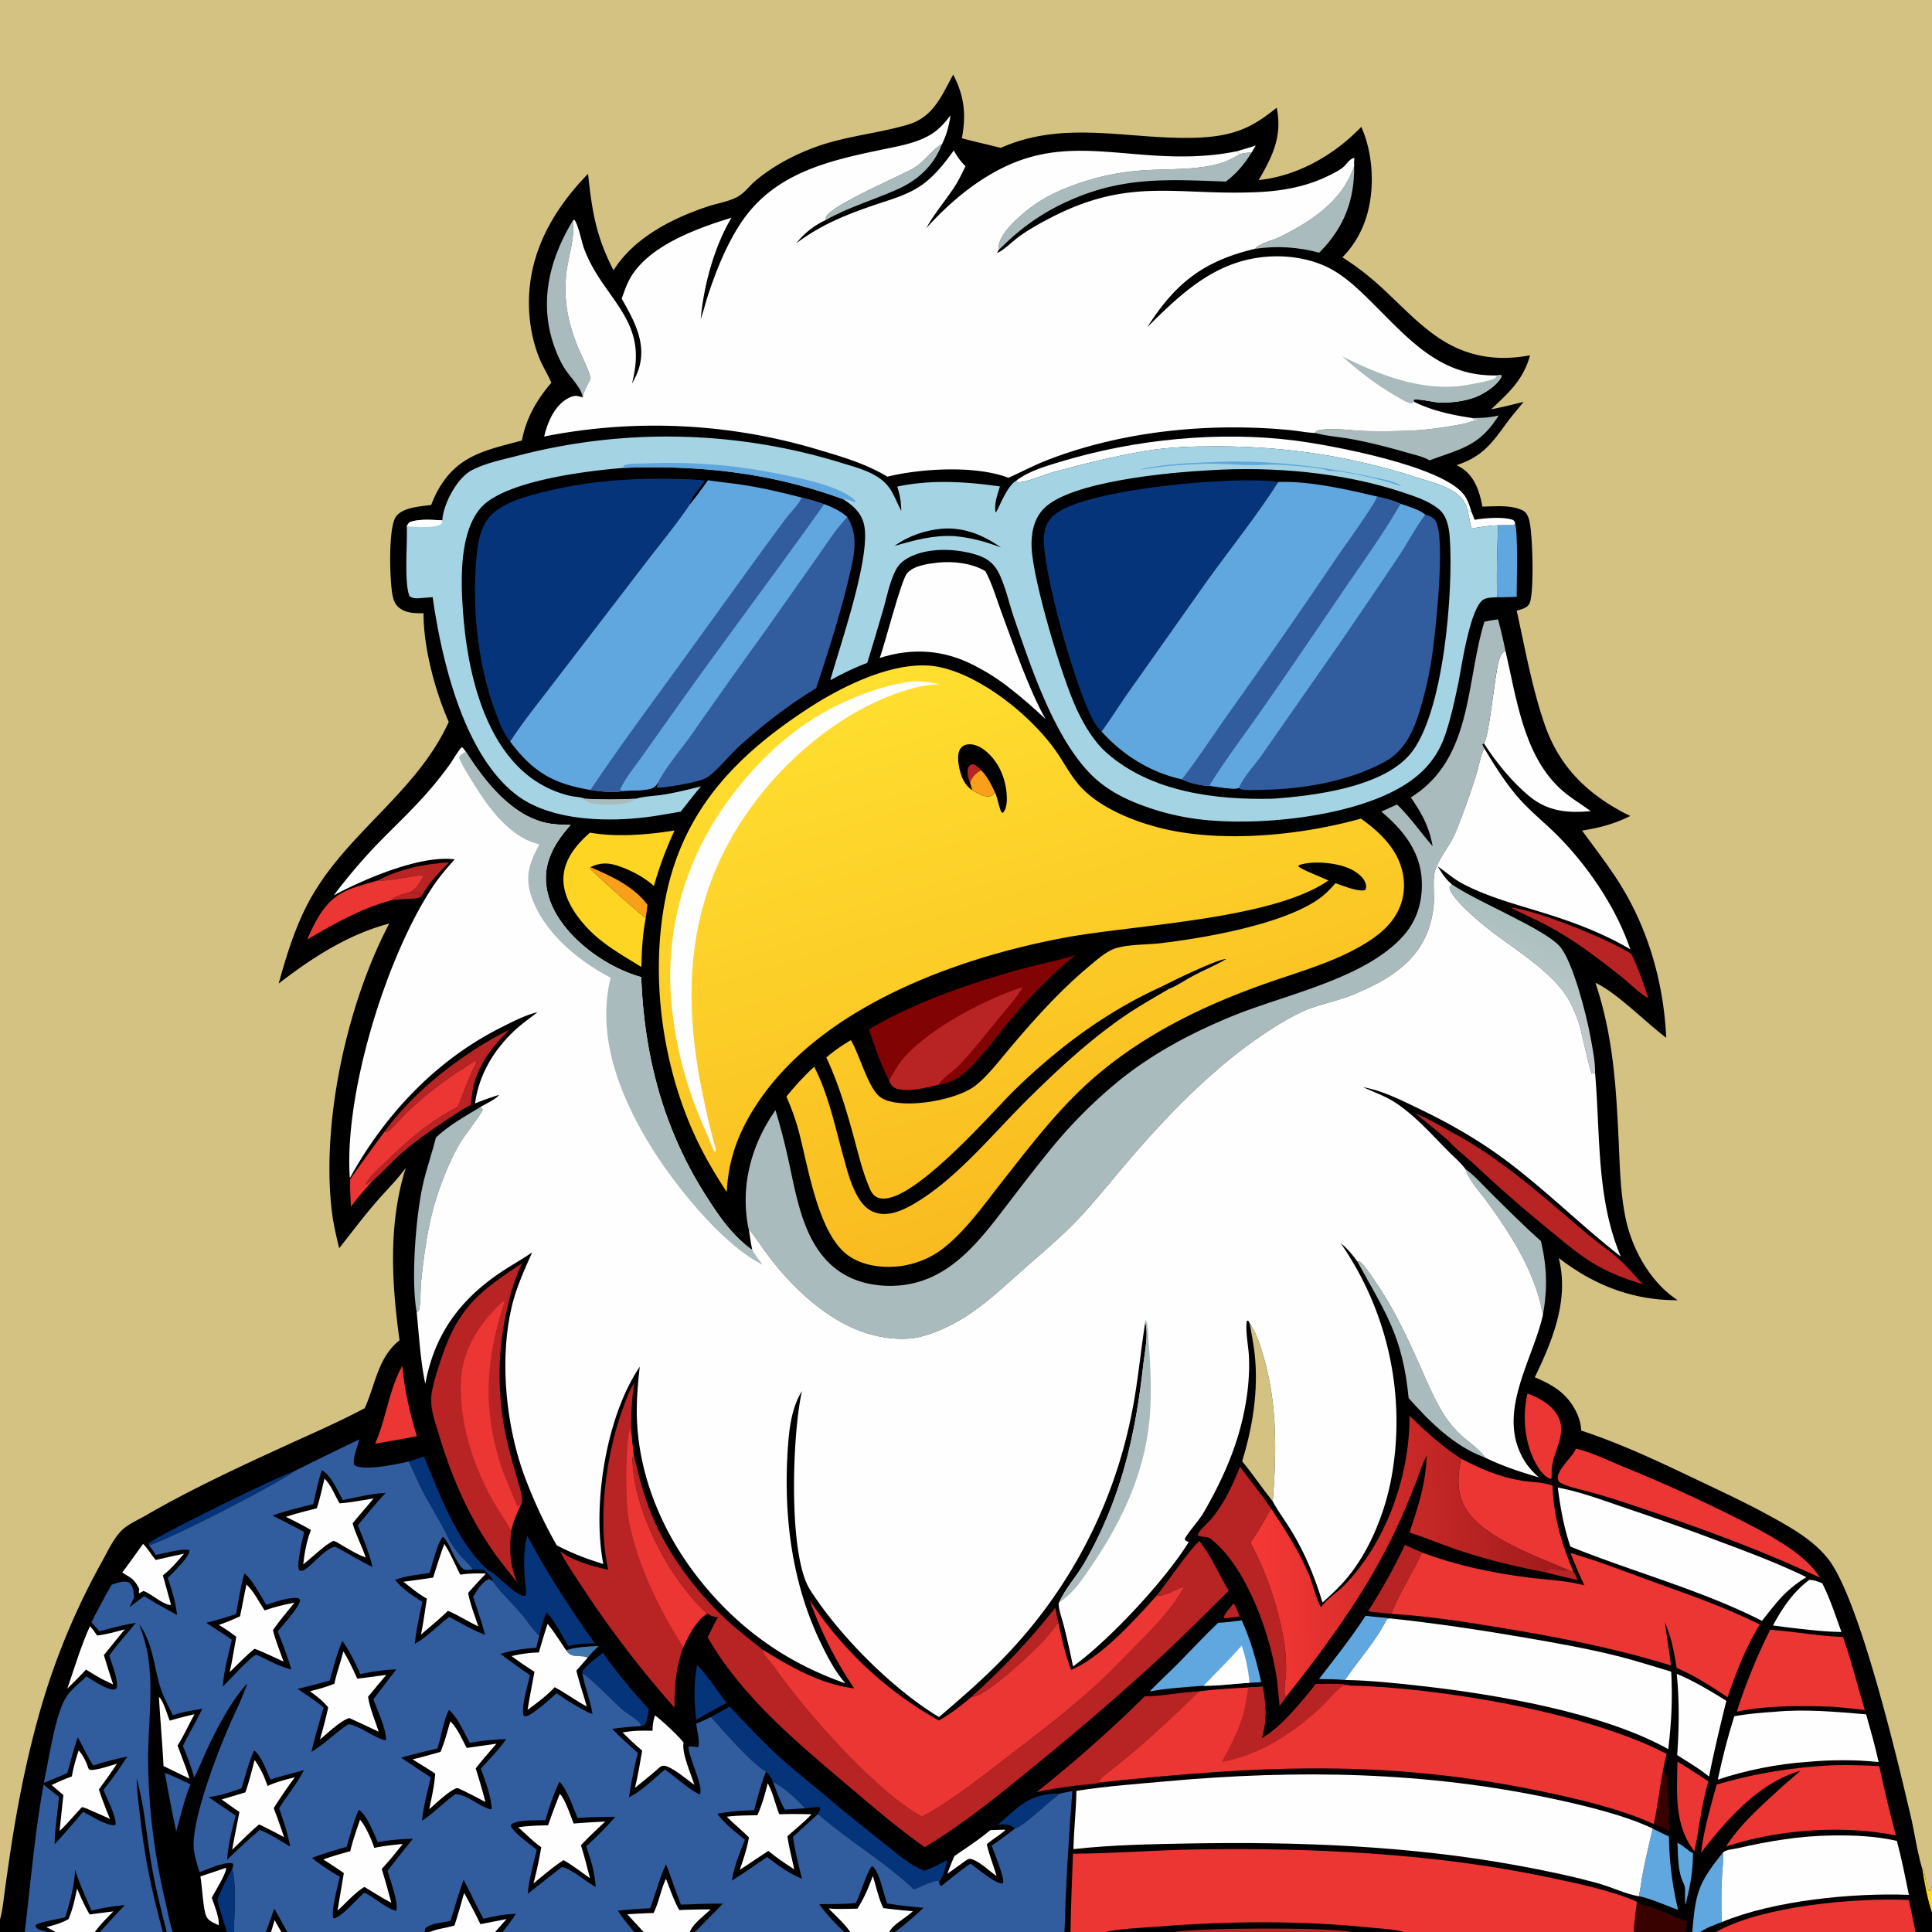 <svg version="1.1" xmlns="http://www.w3.org/2000/svg" style="display: block;" viewBox="0 0 2048 2048" width="1024" height="1024">
<rect x="0" y="0" width="2048" height="2048" fill="#333333" stroke="none"/>
<defs>
	<linearGradient id="Gradient1" gradientUnits="userSpaceOnUse" x1="1636.54" y1="980.358" x2="1590.1" y2="1093.08">
		<stop class="stop0" offset="0" stop-opacity="1" stop-color="rgb(170,192,190)"/>
		<stop class="stop1" offset="1" stop-opacity="1" stop-color="rgb(198,202,207)"/>
	</linearGradient>
	<linearGradient id="Gradient2" gradientUnits="userSpaceOnUse" x1="1651.41" y1="1643.53" x2="1327.66" y2="1654.45">
		<stop class="stop0" offset="0" stop-opacity="1" stop-color="rgb(159,27,27)"/>
		<stop class="stop1" offset="1" stop-opacity="1" stop-color="rgb(247,56,53)"/>
	</linearGradient>
	<linearGradient id="Gradient3" gradientUnits="userSpaceOnUse" x1="1173.77" y1="1273.91" x2="997.37" y2="696.528">
		<stop class="stop0" offset="0" stop-opacity="1" stop-color="rgb(249,187,32)"/>
		<stop class="stop1" offset="1" stop-opacity="1" stop-color="rgb(255,223,47)"/>
	</linearGradient>
</defs>
<path transform="translate(0,0)" fill="rgb(0,0,0)" d="M 0 0 L 2048 0 L 2048 1999.61 L 2048 2027.34 L 2048 2048 L 2030.5 2048 L 1818.91 2048 L 1802.36 2048 L 1793.9 2048 L 1786.85 2048 L 1731.8 2048 L 1488.09 2048 L 1432.43 2048 L 1244.88 2048 L 1171.78 2048 L 1134.81 2048 L 1128.31 2048 L 948.617 2048 L 942.696 2048 L 901.373 2048 L 894.863 2048 L 736.663 2048 L 731.226 2048 L 682.371 2048 L 672.18 2048 L 532.686 2048 L 524.809 2048 L 455.805 2048 L 450.105 2048 L 304.5 2048 L 298.166 2048 L 287.334 2048 L 281.922 2048 L 247.878 2048 L 240.64 2048 L 182.972 2048 L 176.745 2048 L 172.58 2048 L 106.071 2048 L 100.517 2048 L 59.034 2048 L 50.357 2048 L 26.211 2048 L 0 2048 L 0 2034.6 L 0 0 z"/>
<path transform="translate(0,0)" fill="rgb(254,254,254)" d="M 1331.14 154.261 L 1326.62 161.894 C 1322.06 161.871 1318.46 162.112 1314.13 163.621 L 1311.14 160.32 C 1317.82 158.35 1324.54 156.474 1331.14 154.261 z"/>
<path transform="translate(0,0)" fill="rgb(254,213,34)" d="M 2037.76 1981.22 L 2038.9 1981.41 C 2041.24 1988.44 2040.98 1997.82 2044.49 2004.15 L 2046.08 2004.41 L 2048 1999.61 L 2048 2027.34 C 2043.13 2013.05 2040.05 1996.17 2037.76 1981.22 z"/>
<path transform="translate(0,0)" fill="rgb(184,35,36)" d="M 414.742 954.356 C 418.659 949.383 428.813 947.531 434.801 945.732 C 436.834 946.512 438.33 946.586 440.462 946.646 C 443.704 946.737 444.865 947.333 447.521 949.097 C 446.589 949.899 445.851 951.007 444.726 951.504 C 440.875 953.204 421.887 952.892 414.742 954.356 z"/>
<path transform="translate(0,0)" fill="rgb(184,35,36)" d="M 1307.58 1699.74 C 1310.59 1703.28 1312.24 1709.18 1314.06 1713.5 L 1304.23 1714.91 C 1302.23 1715.17 1300.27 1715.36 1298.26 1715.47 L 1297.27 1714.41 C 1298.3 1709.86 1304.63 1703.82 1307.58 1699.74 z"/>
<path transform="translate(0,0)" fill="rgb(184,35,36)" d="M 1637.96 1666.63 C 1638.4 1665.91 1638.63 1665.43 1639.33 1664.85 C 1644.61 1660.47 1655.09 1664.82 1661.36 1664.67 C 1661.92 1664.66 1662.48 1664.63 1663.04 1664.61 C 1664.54 1665 1666.19 1665.6 1667.72 1665.76 C 1669.67 1668.73 1671.06 1671.65 1672.44 1674.91 C 1660.88 1672.34 1649.39 1669.73 1637.96 1666.63 z"/>
<path transform="translate(0,0)" fill="rgb(184,35,36)" d="M 1534.87 1208.7 A 1567.73 1567.73 0 0 0 1500.59 1180.4 C 1513.79 1185.69 1526.21 1193.05 1538.58 1200 C 1537.65 1203.1 1537.23 1206.44 1534.87 1208.7 z"/>
<path transform="translate(0,0)" fill="rgb(64,119,174)" d="M 600.078 1749.34 C 609.996 1745.81 624.215 1745.4 634.748 1744.67 C 630.693 1748.73 626.423 1752.68 622.954 1757.26 C 619.286 1755.11 612.658 1755.88 608.354 1755.13 C 604.347 1754.43 602.423 1752.51 600.078 1749.34 z"/>
<path transform="translate(0,0)" fill="rgb(254,254,254)" d="M 1559.69 542.151 L 1563.2 551.003 C 1573.77 549.128 1593.98 547.522 1603.97 551.23 C 1605.47 552.692 1605.61 552.825 1606.17 554.97 L 1604.64 556.778 A 899.868 899.868 0 0 0 1588.01 556.816 C 1578.66 557.172 1568.89 558.678 1559.7 560.371 A 736.407 736.407 0 0 0 1555.7 541.074 L 1559.69 542.151 z"/>
<path transform="translate(0,0)" fill="rgb(96,166,223)" d="M 1778.2 1953.55 C 1784 1955.73 1788.63 1961.7 1794.64 1964.45 C 1794.48 1982.62 1792.28 1997.19 1787.65 2014.81 L 1787.14 2018.99 C 1785.38 2017.21 1786.7 2004.39 1786.07 2000.81 C 1785.59 1998.15 1784.23 1995.43 1783.16 1992.95 C 1778.46 1982 1778.86 1965.49 1778.2 1953.55 z"/>
<path transform="translate(0,0)" fill="rgb(55,2,0)" d="M 1762.36 1879.25 L 1763.83 1881.61 L 1766.36 1880.79 C 1766.76 1881.34 1767.32 1881.8 1767.55 1882.43 C 1768.37 1884.64 1769.05 1933.26 1769.59 1940.98 C 1764.37 1938.65 1758.45 1935.19 1753.02 1933.66 C 1757.05 1915.86 1758.91 1897.25 1762.36 1879.25 z"/>
<path transform="translate(0,0)" fill="rgb(249,159,26)" d="M 684.531 973.03 C 681.135 971.775 628.678 924.459 625.003 920.482 L 625.935 919.235 C 647.679 928.581 671.848 939.541 686.332 959.081 C 685.815 963.75 685.301 968.394 684.531 973.03 z"/>
<path transform="translate(0,0)" fill="rgb(184,35,36)" d="M 400.792 933.253 C 422.45 921.335 451.36 915.409 475.872 914.176 C 465.885 924.496 454.079 936.3 447.521 949.097 C 444.865 947.333 443.704 946.737 440.462 946.646 C 438.33 946.586 436.834 946.512 434.801 945.732 C 442.523 941.624 445.474 935.271 449.261 927.794 C 436.116 928.15 410.932 934.756 400.792 933.253 z"/>
<path transform="translate(0,0)" fill="rgb(5,52,123)" d="M 157.908 1638.03 C 157.589 1637.42 157.637 1636.67 157.542 1635.98 C 164.888 1628.61 297.379 1563.7 312.048 1559.5 C 295.862 1572.23 176.342 1633.72 157.908 1638.03 z"/>
<path transform="translate(0,0)" fill="rgb(5,52,123)" d="M 1057.98 1934.12 C 1081.6 1913.9 1090.5 1901.49 1123.92 1901.17 C 1112.78 1908.61 1085.94 1935.45 1075.98 1938.25 C 1070.36 1933.34 1065.01 1934.05 1057.98 1934.12 z"/>
<path transform="translate(0,0)" fill="rgb(254,254,254)" d="M 1064.89 1939.54 L 1065.56 1940.16 C 1059.45 1945.54 1052.24 1949.58 1046.03 1954.98 C 1048.6 1966.21 1053.14 1977.45 1056.34 1988.58 C 1048.78 1983.5 1038.86 1973.53 1030.21 1970.86 C 1026.99 1969.87 1026.26 1970.87 1023.5 1972.45 A 1071.21 1071.21 0 0 1 1004.22 1986.29 C 1006.5 1979.94 1009.01 1973.75 1011.68 1967.55 C 1024.48 1958.64 1037.89 1950.11 1049.79 1940.02 L 1064.89 1939.54 z"/>
<path transform="translate(0,0)" fill="rgb(5,52,123)" d="M 738.903 1764.81 C 749.208 1775.11 760.928 1793.1 770.155 1805.12 L 756.058 1812.8 C 749.934 1816.08 743.957 1819.46 738.079 1823.16 C 735.596 1804.1 735.369 1783.72 738.903 1764.81 z"/>
<path transform="translate(0,0)" fill="rgb(184,35,36)" d="M 1118.59 1704.33 L 1122 1720.11 C 1115.65 1727.52 1110 1735.2 1103.22 1742.29 C 1091.77 1754.25 1045.61 1797.22 1031.66 1798.5 C 1031.08 1798.55 1030.49 1798.59 1029.9 1798.63 C 1062.6 1769.14 1091.38 1738.96 1118.59 1704.33 z"/>
<path transform="translate(0,0)" fill="rgb(55,2,0)" d="M 1735.2 2015.91 L 1736.54 2018.27 C 1736.8 2018.31 1737.07 2018.34 1737.34 2018.38 C 1754.47 2020.87 1771.6 2031.36 1788.18 2036.59 C 1787.85 2040.41 1787.6 2044.24 1786.85 2048 L 1731.8 2048 C 1732.25 2037.35 1733.86 2026.49 1735.2 2015.91 z"/>
<path transform="translate(0,0)" fill="rgb(170,187,189)" d="M 875.459 233.204 C 875.415 232.535 875.313 231.477 875.426 230.835 C 877.449 219.282 952.17 187.485 967.832 178.6 C 979.679 171.879 987.813 158.733 998.564 152.72 C 989.917 175.407 973.471 190.713 951.634 200.542 C 926.408 211.896 899.674 219.507 875.459 233.204 z"/>
<path transform="translate(0,0)" fill="rgb(96,166,223)" d="M 1606.17 554.97 C 1609.39 569.644 1607.68 615.268 1607.79 632.724 C 1600.9 632.865 1593.88 633.287 1587 633.111 C 1586.3 607.68 1587.14 582.232 1588.01 556.816 A 899.868 899.868 0 0 1 1604.64 556.778 L 1606.17 554.97 z"/>
<path transform="translate(0,0)" fill="rgb(184,35,36)" d="M 1489.23 1637.57 C 1495.25 1640.43 1501.39 1643.06 1507.46 1645.77 C 1497.38 1667.65 1483.4 1688.3 1474.8 1710.71 A 565.249 565.249 0 0 1 1450.26 1708 C 1464.44 1685.53 1478.04 1661.68 1489.23 1637.57 z"/>
<path transform="translate(0,0)" fill="rgb(254,254,254)" d="M 95.364 1723.84 C 98.276 1726.67 100.568 1730.42 102.963 1733.71 C 112.939 1732.6 122.569 1729.75 132.242 1727.18 C 124.985 1736.36 117.359 1745.25 110.109 1754.46 C 113.174 1764.9 116.613 1775.26 119.906 1785.63 L 108.132 1779.93 C 102.365 1776.83 96.794 1773.22 91.184 1769.84 C 84.757 1776.77 78.089 1783.41 71.35 1790.03 C 79.043 1767.89 85.656 1745.2 95.364 1723.84 z"/>
<path transform="translate(0,0)" fill="rgb(96,166,223)" d="M 1793.9 2048 C 1797.39 2005.88 1800.07 1996.54 1826.4 1963.77 C 1827.19 1972.43 1825.75 1981.22 1825.36 1989.88 C 1824.65 2005.47 1824.48 2021.87 1825.25 2037.46 C 1817.51 2040.45 1809.28 2043.31 1802.36 2048 L 1793.9 2048 z"/>
<path transform="translate(0,0)" fill="rgb(235,54,51)" d="M 426.48 1447.73 C 428.613 1472.49 434.529 1498.79 441.942 1522.5 A 1589.07 1589.07 0 0 1 413.013 1527.74 L 397.633 1530.36 C 409.563 1503.32 411.959 1474.13 426.48 1447.73 z"/>
<path transform="translate(0,0)" fill="rgb(96,166,223)" d="M 1447.59 1712.74 C 1455.92 1713.95 1464.36 1714.35 1472.71 1715.47 C 1471.41 1716.01 1470.19 1716.08 1469.56 1717.37 C 1458.52 1739.91 1439.72 1759.96 1425.84 1780.88 C 1416.63 1780.05 1407.41 1779.98 1398.17 1779.86 C 1415.15 1757.75 1432.45 1736.18 1447.59 1712.74 z"/>
<path transform="translate(0,0)" fill="rgb(254,254,254)" d="M 151.63 1636.61 C 156.516 1641.17 160.558 1648.4 165.007 1653.67 C 175.001 1651.25 185.087 1649.15 195.123 1646.92 C 188.156 1654.97 181.127 1663.46 172.656 1669.97 L 181.2 1700.69 L 180.329 1701.44 C 170.961 1699.83 161.483 1690.12 152.311 1686.52 C 151.029 1687.06 149.842 1687.62 148.624 1688.31 C 148.242 1688.52 147.865 1688.75 147.485 1688.96 C 147.179 1686.95 147.169 1687.78 147.416 1685.71 C 147.474 1685.22 147.55 1684.74 147.618 1684.25 C 145.02 1679.25 142.207 1674.67 137.276 1671.68 L 129.569 1666.96 C 137.132 1657.02 144.306 1646.73 151.63 1636.61 z"/>
<path transform="translate(0,0)" fill="rgb(235,54,51)" d="M 1778.17 1867.36 C 1789.32 1873.97 1800.09 1881.22 1810.95 1888.29 C 1805.37 1907.55 1802.24 1927.42 1799.18 1947.19 L 1796.14 1962.47 C 1774.5 1934.84 1777.63 1900.71 1778.17 1867.36 z"/>
<path transform="translate(0,0)" fill="rgb(5,52,123)" d="M 617.38 1773.88 C 617.172 1770.99 617.837 1770.71 619.797 1768.53 C 625.391 1762.29 632.562 1757.16 639.168 1752.05 C 653.444 1772.95 670.758 1792.96 687.733 1811.75 C 687.016 1815.91 686.237 1826.37 682.53 1828.76 C 681.021 1829.74 679.921 1829.74 678.188 1829.85 L 679.406 1828.7 C 679.306 1828.39 679.251 1828.06 679.106 1827.76 C 677.078 1823.62 664.909 1816.55 660.914 1813.16 C 650.871 1804.64 625.698 1778.08 617.38 1773.88 z"/>
<path transform="translate(0,0)" fill="rgb(96,166,223)" d="M 1751.92 1938.3 A 509.7 509.7 0 0 0 1769.18 1946.72 A 351.359 351.359 0 0 0 1778.81 2024.44 C 1767.69 2020.7 1747.55 2011.61 1737.23 2010.14 C 1739.11 2001.79 1739.99 1992.95 1741.62 1984.49 C 1744.62 1969.01 1748.33 1953.65 1751.92 1938.3 z"/>
<path transform="translate(0,0)" fill="rgb(170,187,189)" d="M 1553.26 1239.03 C 1563.56 1246.64 1572.52 1256.92 1581.64 1265.94 C 1598.68 1282.8 1615.62 1299.68 1633.47 1315.7 C 1639.94 1343.23 1640.51 1366.18 1635.54 1394.14 C 1628.05 1349.84 1602.45 1309.77 1576.39 1273.96 C 1568.76 1263.48 1557.5 1251.31 1553.26 1239.03 z"/>
<path transform="translate(0,0)" fill="rgb(235,54,51)" d="M 1619.12 1477.17 C 1629 1480.69 1640.53 1486.78 1647.24 1494.95 C 1664.86 1516.43 1647.01 1534.91 1644.88 1556.85 C 1644.85 1557.15 1644.84 1557.45 1644.81 1557.75 C 1644.87 1560.85 1644.8 1563.93 1644.7 1567.03 L 1643.66 1567.74 C 1638.32 1566.12 1633.29 1560.02 1630.43 1555.41 C 1616.33 1532.72 1613.23 1502.91 1619.12 1477.17 z"/>
<path transform="translate(0,0)" fill="rgb(184,35,36)" d="M 1601.29 962.027 C 1628.15 964.507 1705.56 995.64 1729.27 1011.23 C 1736.57 1026.02 1742.23 1042.52 1747.35 1058.19 C 1737.87 1052.97 1728.76 1043.57 1720.27 1036.61 A 912.309 912.309 0 0 0 1684.32 1009.09 A 379.429 379.429 0 0 0 1639.92 981.047 C 1627.23 974.344 1613.98 968.735 1601.29 962.027 z"/>
<path transform="translate(0,0)" fill="rgb(184,35,36)" d="M 539.836 1091.58 C 521.993 1109.44 507.48 1127.5 501.673 1152.57 C 500.212 1158.87 500.212 1165.38 498.758 1171.58 L 495.127 1173.38 L 487.778 1177.71 C 466.335 1191.82 445.039 1205.64 425.627 1222.55 C 414.79 1231.99 405.307 1242.93 394.481 1252.32 L 393.205 1251.7 C 391.767 1252.79 390.35 1253.88 388.845 1254.88 C 388.547 1255.07 388.243 1255.27 387.942 1255.46 L 387.527 1256.76 C 387.56 1256.5 387.56 1256.23 387.625 1255.97 C 389.146 1249.89 399.121 1241.18 403.554 1236.82 C 428.128 1212.6 452.91 1189.93 483.898 1174.12 C 484.882 1173.45 485.733 1171.84 486.425 1170.86 A 762.842 762.842 0 0 1 499.667 1137.41 C 501.377 1133.32 504.351 1128.95 505.159 1124.68 C 501.863 1124.81 494.997 1130.17 491.969 1132.04 A 387.277 387.277 0 0 0 432.247 1178.31 C 425.367 1184.69 419.069 1193.07 411.835 1198.82 C 410.481 1199.9 408.938 1199.94 407.293 1200 C 439.047 1156.03 491.418 1115.67 539.836 1091.58 z"/>
<path transform="translate(0,0)" fill="rgb(254,254,254)" d="M 83.319 1855.59 C 87.164 1859.12 91.259 1867.19 92.888 1872.21 C 93.518 1874.16 93.545 1875.03 95.356 1876.22 C 104.141 1876.47 115.439 1871.85 124 1869.67 C 117.852 1878.96 111.36 1887.96 104.809 1896.96 C 108.297 1907.59 112.339 1917.87 116.62 1928.2 C 109.452 1924.74 102.034 1921.69 94.75 1918.47 C 92.051 1917.12 89.796 1916.21 86.828 1915.63 C 78.798 1924.1 71.71 1932.93 63.139 1940.95 L 67.191 1902.82 L 54.674 1892.21 C 61.783 1888.83 68.791 1885.66 76.226 1883.06 C 77.615 1873.71 80.511 1864.59 83.319 1855.59 z"/>
<path transform="translate(0,0)" fill="rgb(254,254,254)" d="M 1917.91 1674.77 C 1922.84 1674.75 1927.01 1676.55 1931.57 1678.2 C 1939.99 1694.62 1945.71 1712.69 1952.04 1730 A 374.231 374.231 0 0 1 1917.76 1727.65 A 1005.77 1005.77 0 0 1 1879.45 1723.04 C 1889.13 1704.92 1901.19 1687.04 1917.91 1674.77 z"/>
<path transform="translate(0,0)" fill="rgb(170,187,189)" d="M 1435.45 176.095 C 1435.95 211.761 1424.74 241.144 1399.59 266.657 C 1399.19 267.064 1398.78 267.462 1398.38 267.864 C 1375.66 261.76 1353.43 260.403 1330.14 263.79 C 1336.23 257.476 1348.91 255.047 1357 251.041 C 1390.35 234.511 1423.1 212.882 1435.45 176.095 z"/>
<path transform="translate(0,0)" fill="rgb(254,254,254)" d="M 694.23 1818.41 C 699.645 1821.77 721.704 1842.42 724.606 1847.39 C 722.497 1858.72 732.428 1880.09 736.004 1891.92 C 729.095 1887.24 711.175 1871.64 703.515 1871.76 C 700.347 1871.81 698.821 1873.9 696.561 1875.82 C 688.914 1882.46 680.958 1888.76 673.118 1895.17 C 676.242 1882.15 678.455 1868.91 680.747 1855.72 C 673.44 1849.65 666.716 1843.17 659.971 1836.5 C 670.76 1834.45 680.768 1834.4 691.741 1834.68 C 691.609 1828.74 692.567 1824.05 694.23 1818.41 z"/>
<path transform="translate(0,0)" fill="rgb(235,54,51)" d="M 400.792 933.253 C 410.932 934.756 436.116 928.15 449.261 927.794 C 445.474 935.271 442.523 941.624 434.801 945.732 C 428.813 947.531 418.659 949.383 414.742 954.356 C 382.523 963.072 354.235 979.158 325.72 995.951 C 328.348 989.039 331.829 982.199 335.394 975.728 C 352.05 945.495 369.19 942.317 400.792 933.253 z"/>
<path transform="translate(0,0)" fill="rgb(170,187,189)" d="M 1438.66 1336.91 C 1439.68 1337.15 1440.84 1337.08 1441.73 1337.64 C 1447.02 1340.97 1463.91 1367.55 1467.46 1373.27 C 1482.2 1397.06 1493.86 1422.61 1505.3 1448.1 C 1512.94 1465.1 1520.21 1482.67 1530.04 1498.55 C 1534.8 1506.23 1540.73 1513.4 1547.12 1519.77 C 1553.37 1525.97 1570.7 1538.11 1573.77 1544.85 C 1541.98 1533.51 1515 1506.74 1493.21 1481.98 C 1486.76 1415.96 1468.8 1391.9 1438.66 1336.91 z"/>
<path transform="translate(0,0)" fill="rgb(254,254,254)" d="M 580.439 1721.31 C 587.609 1730.13 593.721 1739.92 600.078 1749.34 C 602.423 1752.51 604.347 1754.43 608.354 1755.13 C 612.658 1755.88 619.286 1755.11 622.954 1757.26 L 610.994 1770.94 C 614.008 1783.67 618.503 1796.26 621.957 1808.91 C 610.293 1802.67 599.65 1794.72 587.951 1788.53 C 579.538 1797.64 569.155 1805.15 559.238 1812.55 C 561.422 1799.06 564.11 1785.62 566.566 1772.18 C 558.236 1766.88 550.213 1761.43 542.301 1755.51 C 551.87 1753.29 561.422 1751.86 571.246 1751.69 A 918.852 918.852 0 0 1 580.439 1721.31 z"/>
<path transform="translate(0,0)" fill="rgb(170,187,189)" d="M 509.479 1173.37 L 511.662 1176.06 C 511.154 1179.61 491.291 1205.28 487.39 1212.05 C 477.925 1228.46 470.586 1246.16 464.506 1264.09 C 454.064 1294.87 449.874 1326.1 446.452 1358.29 C 445.534 1366.92 446.098 1382.57 443.979 1389.51 L 441.723 1390.98 C 435.455 1357.46 440.717 1290.47 448.003 1257.01 C 451.775 1239.69 457.805 1223.12 462.073 1205.95 C 475.253 1192.99 493.73 1182.98 509.479 1173.37 z"/>
<path transform="translate(0,0)" fill="rgb(170,187,189)" d="M 607.175 233.939 C 609.746 254.33 601.609 273.224 599.941 293.376 C 597.591 321.752 603.095 346.102 614.362 371.926 C 618.477 381.356 623.347 390.843 626.075 400.761 C 623.917 407.03 618.282 415.014 617.71 421.173 C 616.288 410.494 603.026 398.531 597.482 389.028 C 591.232 378.314 586.486 365.87 583.536 353.827 C 573.134 311.366 585.061 270.468 607.175 233.939 z"/>
<path transform="translate(0,0)" fill="rgb(211,194,130)" d="M 1324.8 1403.02 C 1331.99 1413.11 1335.97 1426.11 1339.38 1437.9 C 1354.18 1489.04 1353.18 1539 1349.17 1591.5 C 1338.01 1577.62 1328.11 1562.79 1316.73 1549.03 C 1327.91 1512.55 1334.08 1474.29 1330.1 1436.09 C 1328.94 1425.02 1326.63 1413.99 1324.8 1403.02 z"/>
<path transform="translate(0,0)" fill="rgb(170,187,189)" d="M 1560.47 443.087 C 1570.3 443.068 1579.08 442.811 1588.67 440.371 C 1568.55 472.728 1549.41 475.424 1515.42 487.992 C 1508.25 483.874 1499 481.957 1491.07 479.682 C 1471.52 474.069 1451.91 468.965 1431.88 465.331 C 1419.72 463.124 1406.21 462.262 1394.39 459.009 L 1395.36 456.58 L 1397.97 456.579 L 1394.6 456.793 C 1410.21 452.631 1431.1 456.413 1447.1 456.901 A 723.066 723.066 0 0 0 1497.06 456.424 C 1515.37 455.469 1533.46 452.697 1551.47 449.302 C 1556.22 448.406 1560.7 445.885 1565.52 445.603 C 1566.18 445.565 1566.83 445.56 1567.49 445.539 C 1566.56 444.978 1563.54 444.999 1560.47 443.087 z"/>
<path transform="translate(0,0)" fill="rgb(170,187,189)" d="M 1314.13 163.621 C 1318.46 162.112 1322.06 161.871 1326.62 161.894 C 1318.88 174.361 1311.14 183.463 1299.54 192.487 C 1239.6 190.314 1191.66 186.98 1134.82 212.059 A 231.042 231.042 0 0 0 1068.35 255.732 A 330.314 330.314 0 0 0 1058.49 265.223 C 1058.27 262.403 1058.52 260.193 1059.4 257.484 C 1063.44 245.008 1075.8 233.869 1085.53 225.582 C 1101.43 212.041 1118.87 203.246 1138.43 196.173 A 260.769 260.769 0 0 1 1205.08 181.113 C 1233.23 178.462 1269.01 181.189 1295.53 172.521 C 1302.06 170.385 1308.11 166.883 1314.13 163.621 z"/>
<path transform="translate(0,0)" fill="rgb(254,254,254)" d="M 1777.41 1774.35 C 1795.49 1781.8 1813.42 1792.69 1830.05 1802.94 A 2014.36 2014.36 0 0 0 1814.23 1870.53 L 1811.64 1883.31 L 1811.26 1882.99 C 1801.05 1874.47 1789.05 1867.73 1777.9 1860.46 C 1779.94 1831.75 1780.27 1803.01 1777.41 1774.35 z"/>
<path transform="translate(0,0)" fill="rgb(235,54,51)" d="M 407.293 1200 C 408.938 1199.94 410.481 1199.9 411.835 1198.82 C 419.069 1193.07 425.367 1184.69 432.247 1178.31 A 387.277 387.277 0 0 1 491.969 1132.04 C 494.997 1130.17 501.863 1124.81 505.159 1124.68 C 504.351 1128.95 501.377 1133.32 499.667 1137.41 A 762.842 762.842 0 0 0 486.425 1170.86 C 485.733 1171.84 484.882 1173.45 483.898 1174.12 C 452.91 1189.93 428.128 1212.6 403.554 1236.82 C 399.121 1241.18 389.146 1249.89 387.625 1255.97 C 387.56 1256.23 387.56 1256.5 387.527 1256.76 L 387.942 1255.46 C 388.243 1255.27 388.547 1255.07 388.845 1254.88 C 390.35 1253.88 391.767 1252.79 393.205 1251.7 L 394.481 1252.32 C 386.73 1261.12 378.674 1269.63 372.078 1279.36 C 371.476 1269.5 370.88 1259.76 371.279 1249.87 A 2580.71 2580.71 0 0 1 407.293 1200 z"/>
<path transform="translate(0,0)" fill="rgb(254,254,254)" d="M 1077.1 509.622 C 1090.87 498.956 1109.99 493.714 1126.53 488.763 C 1204.04 465.565 1292.67 456.746 1373.08 467.04 C 1409.99 471.766 1528.52 493.582 1551.83 524.395 C 1555.74 529.556 1557.87 536.015 1559.69 542.151 L 1555.7 541.074 C 1554.41 534.94 1550.93 529.228 1546.25 525.097 C 1534.7 514.923 1515.23 510.497 1500.74 505.794 C 1431.93 483.456 1361.9 473.137 1289.57 473.121 C 1264.18 473.115 1238.84 473.904 1213.74 478.112 C 1181.61 483.501 1149.23 491.673 1117.77 500.101 C 1106.13 503.218 1090.65 510.65 1079.04 511.408 L 1077.1 509.622 z"/>
<path transform="translate(0,0)" fill="url(#Gradient1)" d="M 1539.08 937.5 C 1565.51 955.781 1636.92 984.494 1653.36 1003.11 C 1667.27 1018.87 1681.74 1076.09 1685.75 1098.13 C 1688.03 1110.65 1691.11 1125.09 1690.87 1137.7 L 1690.07 1137.28 L 1688.84 1137.99 L 1687.54 1135.7 L 1687.67 1138.74 C 1685.81 1137.12 1676.18 1092.48 1674.32 1086.71 C 1670.27 1074.16 1665.36 1062.24 1657.5 1051.56 C 1639.1 1026.59 1604.55 1005.4 1580 986.469 C 1570.5 979.137 1538.12 952.746 1536.55 940.64 L 1539.08 937.5 z"/>
<path transform="translate(0,0)" fill="rgb(96,166,223)" d="M 1291.28 1720.23 C 1299.62 1719.93 1307.99 1718.65 1316.28 1717.65 C 1325.74 1738.26 1332.06 1761.06 1336.92 1783.17 L 1324.45 1783.85 C 1308.32 1784.77 1291.83 1787.14 1275.73 1787.01 C 1256.65 1788.36 1237.54 1789.56 1218.7 1793 C 1228.13 1782.99 1238.49 1773.72 1248.18 1763.93 C 1262.56 1749.4 1276.44 1734.28 1291.28 1720.23 z"/>
<path transform="translate(0,0)" fill="rgb(254,254,254)" d="M 1275.73 1787.01 C 1289.39 1772.94 1303.43 1759.09 1316.31 1744.3 C 1320.38 1756.8 1323.5 1770.73 1324.45 1783.85 C 1308.32 1784.77 1291.83 1787.14 1275.73 1787.01 z"/>
<path transform="translate(0,0)" fill="rgb(184,35,36)" d="M 1538.58 1200 C 1591.28 1227.85 1636.5 1269.08 1681.73 1307.35 C 1693.97 1317.7 1707.78 1326.69 1719.4 1337.65 C 1727.28 1345.09 1734.18 1353.7 1741.77 1361.46 C 1723.44 1355.84 1705.79 1349.41 1689.31 1339.38 C 1672.61 1329.2 1657.47 1316.29 1642.4 1303.89 A 1483.55 1483.55 0 0 1 1563.4 1234.83 C 1554.2 1226.35 1543.21 1217.95 1534.87 1208.7 C 1537.23 1206.44 1537.65 1203.1 1538.58 1200 z"/>
<path transform="translate(0,0)" fill="rgb(184,35,36)" d="M 1213.52 1798.15 C 1232.58 1797.98 1251.61 1793.71 1270.68 1792.96 C 1239.48 1824.02 1207.38 1853.26 1172.68 1880.41 C 1169.92 1882.56 1165.82 1884.95 1165.43 1888.58 L 1166.67 1889.39 C 1159.92 1891.53 1150.84 1891.6 1143.64 1892.51 C 1128.47 1894.42 1113.55 1896.48 1098.63 1899.84 A 1400.21 1400.21 0 0 0 1213.52 1798.15 z"/>
<path transform="translate(0,0)" fill="rgb(235,54,51)" d="M 1818.91 2048 C 1868.16 2020.21 1966.82 2011.54 2023.44 2014.05 C 2025.83 2025.35 2028.4 2036.65 2030.5 2048 L 1818.91 2048 z"/>
<path transform="translate(0,0)" fill="rgb(254,254,254)" d="M 1573.04 788.126 C 1578.68 779.656 1584.12 719.079 1588.18 703.036 C 1589.59 697.494 1590.61 692.81 1595.8 689.703 C 1607.23 738.508 1614.55 798.191 1652.37 834.618 C 1662.73 844.6 1674.75 851.374 1686.23 859.803 C 1661.74 862.191 1640.52 860.075 1621.03 843.968 C 1603.01 829.069 1585.79 807.882 1573.04 788.126 z"/>
<path transform="translate(0,0)" fill="rgb(5,52,123)" d="M 433.174 1549.2 C 438.758 1547.67 444.062 1545.9 449.444 1543.77 C 465.253 1582.62 485.434 1637.23 517.742 1664.64 C 518.172 1664.85 518.605 1665.05 519.032 1665.27 C 528.145 1669.87 547.839 1693.43 557.134 1691.63 C 558.533 1687.3 556.665 1679.66 556.386 1674.87 C 555.482 1659.31 554.479 1643.16 558.989 1628.05 C 579.875 1667.54 604.658 1705.52 630.475 1741.97 C 620.895 1741.96 611.678 1742.58 602.353 1744.92 C 595.309 1732.74 588.755 1719.41 579.198 1708.98 C 575.897 1717.24 573.456 1725.44 571.581 1734.14 C 564.328 1726.67 558.191 1717.39 551.347 1709.41 C 542.06 1698.58 530.887 1688.1 522.604 1676.58 C 522.419 1672.21 517.278 1668.36 514.35 1665.48 L 513.599 1664.63 C 509.272 1663.28 504.599 1663.73 500.107 1663.79 L 500.49 1662.78 C 497.757 1658.37 493.27 1654.85 489.778 1651.01 C 484.706 1645.44 480.558 1639.63 476.618 1633.21 C 468.463 1615.87 458.01 1599.33 448.99 1582.39 C 443.205 1571.53 438.68 1560.17 433.174 1549.2 z"/>
<path transform="translate(0,0)" fill="rgb(5,52,123)" d="M 773.489 1808.93 C 789.31 1825.79 805.021 1842.77 821.941 1858.55 C 838.963 1874.42 857.383 1888.65 875.129 1903.68 C 894.643 1920.21 914.379 1936.06 934.467 1951.89 C 944.291 1959.63 953.789 1968.01 964.217 1974.94 C 969.246 1978.28 974.241 1980.91 979.936 1982.99 C 988.529 1980.11 996.386 1975.81 1004.39 1971.62 C 1002.39 1978.24 1000.31 1989.58 995.435 1994.41 L 994.76 1993.65 C 988.934 1993.45 974.965 2000.51 968.714 2002.8 C 937.402 1973.15 899.525 1951.3 867.084 1922.88 C 868.449 1920.22 869.635 1919.04 869.134 1916.05 C 865.47 1914.56 857.601 1916.8 853.288 1916.93 C 845.216 1907.58 830.573 1894.26 819.44 1888.95 C 817.829 1884.58 815.26 1881.31 812.098 1877.96 C 796.778 1869.59 766.88 1834.69 753.645 1820.11 C 760.261 1816.39 766.946 1812.77 773.489 1808.93 z"/>
<path transform="translate(0,0)" fill="rgb(184,35,36)" d="M 1356.39 1808.51 A 1162.74 1162.74 0 0 0 1354.09 1784.8 C 1348.82 1739.21 1324.52 1668.75 1289.93 1636.98 C 1287.62 1634.87 1284.62 1631.78 1281.89 1630.34 C 1278.05 1628.32 1273.25 1630.08 1269.68 1627.24 C 1269.63 1624.02 1280.75 1613.98 1283.47 1610.77 C 1297.64 1594.04 1306.33 1574.81 1314.5 1554.71 C 1325.19 1569.77 1337.15 1583.66 1347.4 1599.13 C 1340.53 1611.35 1333.73 1623.75 1325.59 1635.19 A 350.494 350.494 0 0 1 1361.23 1740.64 C 1362.9 1751.17 1363.42 1761.8 1363.28 1772.45 C 1363.21 1778.12 1360.78 1791.71 1362.07 1796.45 C 1362.31 1797.32 1362.89 1798.05 1363.29 1798.85 C 1361.49 1802.2 1358.65 1805.42 1356.39 1808.51 z"/>
<path transform="translate(0,0)" fill="rgb(235,54,51)" d="M 1548.99 1546.31 C 1569.51 1557.13 1589.69 1565.77 1612.8 1569.52 C 1623.72 1571.29 1635.23 1570.92 1645.7 1574.81 C 1646.93 1607.27 1655.05 1636.1 1667.72 1665.76 C 1666.19 1665.6 1664.54 1665 1663.04 1664.61 C 1629.95 1650.2 1572.88 1630.78 1553.68 1599.18 C 1544.07 1583.38 1544.64 1563.75 1548.99 1546.31 z"/>
<path transform="translate(0,0)" fill="rgb(235,54,51)" d="M 1670.54 1535.59 C 1688.1 1539.84 1705.52 1548.47 1722.19 1555.36 A 1617.84 1617.84 0 0 1 1837.25 1607.44 C 1858 1617.88 1879.02 1628.52 1898.13 1641.81 C 1910.65 1650.51 1920.96 1659.87 1929.56 1672.46 C 1924.1 1669.84 1918.52 1667.45 1912.99 1664.96 C 1853.13 1637.8 1790.19 1615.45 1727.86 1594.61 A 838.182 838.182 0 0 0 1686.05 1581.76 C 1676.25 1579.04 1665.31 1576.94 1656.03 1572.8 C 1653.55 1571.69 1652.24 1571.12 1651.55 1568.29 C 1649.32 1559.08 1665.86 1545.56 1669.96 1536.84 L 1670.54 1535.59 z"/>
<path transform="translate(0,0)" fill="rgb(235,54,51)" d="M 1876.49 1727.6 C 1902.31 1729.44 1927.61 1734.37 1953.61 1735.2 C 1962.53 1760.49 1969.12 1787.17 1976.81 1812.91 C 1965.42 1811.09 1953.87 1810.25 1942.39 1809.18 C 1908.48 1808.23 1874.49 1807.64 1841.08 1814.41 A 602.73 602.73 0 0 1 1876.49 1727.6 z"/>
<path transform="translate(0,0)" fill="rgb(254,213,34)" d="M 625.398 882.67 C 653.917 887.645 686.527 884.886 715.031 880.368 A 388.776 388.776 0 0 0 693.151 939.205 C 683.335 930.206 669.357 922.771 656.82 918.415 C 645.393 914.445 636.787 913.996 625.935 919.235 L 625.003 920.482 C 628.678 924.459 681.135 971.775 684.531 973.03 C 681.197 990.2 680.197 1007.6 679.914 1025.05 C 659.251 1012.28 638.603 1000.97 621.857 982.918 C 608.763 968.8 596.134 949.61 597.308 929.525 C 598.438 910.195 611.495 894.841 625.398 882.67 z"/>
<path transform="translate(0,0)" fill="rgb(254,254,254)" d="M 1881.27 1814.58 C 1913.28 1811.52 1946.25 1814.56 1978.18 1817.27 C 1982.93 1834.09 1987.64 1850.77 1991.45 1867.84 C 1966.43 1865.2 1940.22 1865.39 1915.19 1867.73 C 1884.18 1869.85 1850.34 1876.59 1820.94 1886.47 C 1825.73 1863.71 1831.39 1841.52 1838.41 1819.34 C 1852.58 1816.7 1866.9 1815.46 1881.27 1814.58 z"/>
<path transform="translate(0,0)" fill="rgb(235,54,51)" d="M 1938.65 1871.43 C 1956.54 1870.64 1974.24 1871.31 1992.11 1872.21 A 1669.98 1669.98 0 0 0 2009.64 1945.65 C 1953.53 1934.36 1884.17 1939.26 1829.76 1957.41 C 1843.37 1935.59 1864.09 1916.94 1882.95 1899.66 C 1891.14 1891.85 1900.07 1884.57 1908.58 1877.09 C 1864.07 1889.92 1830.77 1928.6 1803.24 1963.84 C 1806.16 1939.53 1813.32 1915.34 1819.72 1891.76 C 1859.1 1880.1 1897.74 1873.93 1938.65 1871.43 z"/>
<path transform="translate(0,0)" fill="rgb(254,254,254)" d="M 994.392 596.365 C 1010.51 594.755 1030.53 596.898 1044.55 605.485 C 1051.75 618.704 1056.16 634.343 1061.39 648.469 C 1074.01 682.59 1090.73 731.104 1108.27 762.186 C 1096.4 751.143 1084.27 740.18 1071.38 730.333 C 1059.91 720.894 1046.65 712.651 1033.52 705.78 C 1000.86 688.688 967.557 686.357 932.525 697.457 C 938.108 682.77 955.016 615.367 961.57 607.705 C 968.742 599.322 984.056 597.623 994.392 596.365 z"/>
<path transform="translate(0,0)" fill="rgb(254,254,254)" d="M 1826.4 1963.77 C 1829.53 1960.56 1837.78 1960.16 1842.14 1959.16 C 1875.72 1951.47 1907.55 1946.18 1942.13 1945.68 C 1964.89 1945.35 1988.53 1946.31 2010.75 1951.44 C 2015.83 1970.3 2019.57 1989.51 2023.48 2008.63 C 1964 2006.36 1880.57 2014.5 1825.25 2037.46 C 1824.48 2021.87 1824.65 2005.47 1825.36 1989.88 C 1825.75 1981.22 1827.19 1972.43 1826.4 1963.77 z"/>
<path transform="translate(0,0)" fill="rgb(129,3,3)" d="M 921.159 1091.14 C 967.288 1063.52 1028.52 1042.18 1080.45 1027.79 C 1100 1022.38 1120.2 1018.66 1139.55 1012.63 A 518.96 518.96 0 0 0 1071.15 1081 C 1055.63 1099.51 1037.81 1124.79 1019.34 1139.86 C 1013.1 1144.96 1002.8 1148.54 994.859 1149.74 C 982.318 1153.01 963.39 1157.75 950.623 1154 C 945.919 1152.62 944.482 1149.57 942.461 1145.48 C 933.461 1127.86 927.271 1109.88 921.159 1091.14 z"/>
<path transform="translate(0,0)" fill="rgb(184,35,36)" d="M 1084.14 1046.34 C 1077.58 1058.3 1066.74 1069.56 1058.13 1080.12 C 1044.72 1096.55 1031.59 1113.61 1016.98 1128.99 C 1010.58 1135.72 999.572 1142.1 994.859 1149.74 C 982.318 1153.01 963.39 1157.75 950.623 1154 C 945.919 1152.62 944.482 1149.57 942.461 1145.48 C 947.46 1136.23 952.533 1127.48 959.626 1119.66 C 987.481 1088.93 1045.36 1058.6 1084.14 1046.34 z"/>
<path transform="translate(0,0)" fill="rgb(254,254,254)" d="M 1651.35 1576.84 C 1677.1 1581.72 1703.06 1591.79 1727.92 1600.12 A 2565.69 2565.69 0 0 1 1822.26 1633.85 C 1853.66 1645.55 1884.69 1657.16 1914.84 1671.87 C 1904.56 1678.16 1896.48 1684.66 1888.12 1693.35 C 1880.96 1701.33 1874.4 1709.71 1867.81 1718.16 C 1802.73 1685.17 1732.06 1666.68 1664.72 1639.45 C 1657.86 1619.59 1653.95 1597.68 1651.35 1576.84 z"/>
<path transform="translate(0,0)" fill="rgb(184,35,36)" d="M 644.66 1663.98 A 373.706 373.706 0 0 1 643.581 1658.58 C 633.852 1607.74 642.609 1540.75 660.513 1492.32 C 663.829 1483.35 667.198 1473.54 672.589 1465.64 C 669.741 1481.33 669.231 1497.83 668.877 1513.76 C 669.784 1524.66 670.787 1535.47 672.337 1546.3 L 671.315 1547.44 L 670.805 1544.53 L 672.35 1544.36 L 670.308 1544.17 C 670.598 1598.56 706.579 1668.24 744.557 1705.87 C 746.129 1707.43 748.006 1708.91 749.392 1710.61 C 737.949 1717.91 729.773 1733.9 724.361 1745.93 C 716.457 1767.8 714.997 1787.16 715.008 1810.21 A 1104.55 1104.55 0 0 1 617.955 1683.52 C 609.587 1670.72 600.782 1657.96 593.651 1644.42 C 609.527 1655.4 626.128 1659.76 644.66 1663.98 z"/>
<path transform="translate(0,0)" fill="rgb(235,54,51)" d="M 724.361 1745.93 C 700.088 1708 677.939 1663.24 668.209 1619.05 A 164.785 164.785 0 0 1 664.697 1594.26 C 663.742 1580.47 662.827 1523.21 668.877 1513.76 C 669.784 1524.66 670.787 1535.47 672.337 1546.3 L 671.315 1547.44 L 670.805 1544.53 L 672.35 1544.36 L 670.308 1544.17 C 670.598 1598.56 706.579 1668.24 744.557 1705.87 C 746.129 1707.43 748.006 1708.91 749.392 1710.61 C 737.949 1717.91 729.773 1733.9 724.361 1745.93 z"/>
<path transform="translate(0,0)" fill="rgb(184,35,36)" d="M 548.312 1677.61 C 538.839 1665.51 528.859 1653.49 520.257 1640.77 C 495.253 1603.76 478.709 1565.16 465.817 1522.55 C 460.887 1506.26 454.58 1491.03 458.119 1473.77 C 460.762 1460.88 465.196 1447.59 469.522 1435.15 C 486.973 1385 509.918 1367.76 553.118 1339.38 C 547.165 1353.1 542.275 1366.55 539.047 1381.21 A 313.46 313.46 0 0 0 535.821 1519.8 C 539.468 1537.79 544.842 1555.36 549.847 1573.01 C 551.288 1578.09 556.31 1592.33 551.496 1596.24 C 547.429 1604.94 543.755 1613.41 541.801 1622.86 C 540.034 1643.89 540.159 1657.96 548.312 1677.61 z"/>
<path transform="translate(0,0)" fill="rgb(235,54,51)" d="M 541.801 1622.86 C 535.741 1610.73 527.366 1599.7 520.867 1587.76 C 500.306 1549.98 486.587 1505.95 488.739 1462.58 C 490.377 1429.57 509.564 1401.19 533.392 1379.47 L 534.859 1379.76 C 514.602 1440.9 511.31 1494.46 531.833 1556.17 C 536.472 1570.12 543.364 1583.34 548.312 1597.27 L 550.601 1595.79 L 551.496 1596.24 C 547.429 1604.94 543.755 1613.41 541.801 1622.86 z"/>
<path transform="translate(0,0)" fill="rgb(49,92,158)" d="M 697.64 829.257 C 705.395 813.669 721.927 794.356 732.424 779.569 A 7903.93 7903.93 0 0 1 810.858 669.183 L 865.266 591.941 C 875.622 577.272 885.683 561.043 898.188 548.176 C 909.031 565.281 906.375 583.457 902.228 602.193 C 892.77 644.919 878.863 687.984 865.202 729.55 C 835.716 747.353 808.971 768.213 783.391 791.248 C 773.361 800.28 758.892 818.837 748.285 824.793 C 740.469 829.182 706.829 834.931 697.378 834.96 L 696.26 834.309 C 696.857 832.591 697.555 831.075 697.64 829.257 z"/>
<path transform="translate(0,0)" fill="url(#Gradient2)" d="M 1347.4 1599.13 C 1362.26 1621.44 1376.55 1643.47 1387.1 1668.22 C 1391.9 1679.47 1394.41 1692.86 1400.11 1703.45 C 1401.16 1702.85 1400.78 1703.21 1401.49 1702.23 C 1407.16 1694.39 1417.09 1688.42 1424.03 1681.43 C 1469.3 1635.87 1494.55 1564.35 1494.14 1500.64 C 1511.75 1517.93 1528.3 1532.77 1548.99 1546.31 C 1544.64 1563.75 1544.07 1583.38 1553.68 1599.18 C 1572.88 1630.78 1629.95 1650.2 1663.04 1664.61 C 1662.48 1664.63 1661.92 1664.66 1661.36 1664.67 C 1655.09 1664.82 1644.61 1660.47 1639.33 1664.85 C 1638.63 1665.43 1638.4 1665.91 1637.96 1666.63 C 1607.94 1661.03 1577.06 1653.51 1548.05 1643.91 C 1529.9 1637.89 1512.26 1630.4 1494.09 1624.49 C 1503.01 1598.42 1511.78 1571.05 1512.22 1543.26 C 1512.07 1543.55 1511.91 1543.83 1511.77 1544.12 C 1507.26 1552.96 1504.3 1562.83 1500.68 1572.08 C 1493.72 1589.83 1486.31 1607.65 1478.05 1624.84 C 1447.38 1688.61 1406.9 1743.55 1363.29 1798.85 C 1362.89 1798.05 1362.31 1797.32 1362.07 1796.45 C 1360.78 1791.71 1363.21 1778.12 1363.28 1772.45 C 1363.42 1761.8 1362.9 1751.17 1361.23 1740.64 A 350.494 350.494 0 0 0 1325.59 1635.19 C 1333.73 1623.75 1340.53 1611.35 1347.4 1599.13 z"/>
<path transform="translate(0,0)" fill="rgb(254,254,254)" d="M 1472.71 1715.47 C 1521.13 1720.63 1568.65 1727.72 1616.63 1735.98 C 1649.38 1741.62 1682.22 1747.4 1714.48 1755.46 C 1733.79 1760.28 1752.52 1766.4 1771.57 1772.06 C 1773.05 1801.87 1771.87 1824.55 1768.47 1854.15 C 1698.37 1815.12 1585.14 1796 1505.82 1787.13 C 1479.41 1784.18 1452.45 1781.28 1425.84 1780.88 C 1439.72 1759.96 1458.52 1739.91 1469.56 1717.37 C 1470.19 1716.08 1471.41 1716.01 1472.71 1715.47 z"/>
<path transform="translate(0,0)" fill="rgb(184,35,36)" d="M 749.392 1710.61 C 748.006 1708.91 746.129 1707.43 744.557 1705.87 C 706.579 1668.24 670.598 1598.56 670.308 1544.17 L 672.35 1544.36 L 670.805 1544.53 L 671.315 1547.44 L 672.337 1546.3 L 672.873 1547.7 C 675.145 1553.75 676.15 1560.57 677.86 1566.84 A 354.269 354.269 0 0 0 689.125 1601.35 C 705.629 1643.9 736.263 1685.63 769.659 1716.63 C 781.947 1728.04 795.319 1738.01 808.26 1748.63 C 808.294 1748.94 808.294 1749.25 808.364 1749.56 C 809.733 1755.49 817.942 1763.23 821.508 1768.31 C 854.501 1815.29 927.837 1898.71 977.243 1925.71 C 1005.22 1911.28 1036.98 1886.23 1062.31 1866.83 C 1096.56 1840.59 1131.31 1814.27 1163.2 1785.17 C 1177.32 1772.28 1190.6 1758.22 1204.04 1744.61 C 1222.58 1725.86 1243.01 1705.26 1255.39 1681.86 C 1246.08 1684.36 1235.62 1692.49 1226 1691.55 C 1238.61 1675.71 1258.12 1646.37 1271.29 1633.5 C 1284.32 1649.56 1291.79 1668.73 1302.56 1686.18 C 1277.6 1710.94 1252.85 1735.8 1227.03 1759.67 A 2771.17 2771.17 0 0 1 1099.93 1869.24 C 1061.78 1900.55 1022.62 1932.68 980.227 1958.11 C 952.043 1938.24 925.657 1915.56 899.367 1893.28 C 844.527 1846.79 786.523 1798.81 750.13 1735.7 C 753.646 1728.62 756.997 1721.36 760.977 1714.54 C 756.694 1713.65 753.189 1712.91 749.392 1710.61 z"/>
<path transform="translate(0,0)" fill="rgb(235,54,51)" d="M 1507.46 1645.77 C 1544.47 1659.54 1581.11 1667.21 1620.25 1672.27 C 1639.57 1674.77 1660.84 1675.39 1679.56 1680.55 C 1673.97 1669.47 1669.36 1657.81 1664.82 1646.27 C 1693.64 1654.48 1722.32 1665.83 1750.51 1676.06 C 1788.97 1690.02 1828.93 1703.64 1865.51 1722.11 C 1850.35 1746.42 1840.63 1772.22 1831.27 1799.12 C 1813.81 1787.53 1796.59 1776.36 1777.28 1768.02 C 1774.77 1750.97 1771.44 1735.44 1764.83 1719.43 C 1766.85 1734.8 1769.43 1750.05 1771.28 1765.47 C 1712.81 1747.38 1654.28 1735.93 1593.94 1725.96 C 1554.46 1719.43 1514.79 1713.19 1474.8 1710.71 C 1483.4 1688.3 1497.38 1667.65 1507.46 1645.77 z"/>
<path transform="translate(0,0)" fill="rgb(235,54,51)" d="M 1226 1691.55 C 1235.62 1692.49 1246.08 1684.36 1255.39 1681.86 C 1243.01 1705.26 1222.58 1725.86 1204.04 1744.61 C 1190.6 1758.22 1177.32 1772.28 1163.2 1785.17 C 1131.31 1814.27 1096.56 1840.59 1062.31 1866.83 C 1036.98 1886.23 1005.22 1911.28 977.243 1925.71 C 927.837 1898.71 854.501 1815.29 821.508 1768.31 C 817.942 1763.23 809.733 1755.49 808.364 1749.56 C 808.294 1749.25 808.294 1748.94 808.26 1748.63 C 838.865 1767.34 869.27 1785.12 905.512 1789.77 C 885.392 1759.93 870.378 1729.77 858.161 1695.97 A 393.532 393.532 0 0 0 995.309 1823.84 C 1007.75 1816.63 1019.03 1808.01 1029.9 1798.63 C 1030.49 1798.59 1031.08 1798.55 1031.66 1798.5 C 1045.61 1797.22 1091.77 1754.25 1103.22 1742.29 C 1110 1735.2 1115.65 1727.52 1122 1720.11 C 1125.29 1736.59 1129.45 1754.49 1135.5 1770.16 C 1167.89 1756.27 1202.3 1717.78 1226 1691.55 z"/>
<path transform="translate(0,0)" fill="rgb(5,52,123)" d="M 540.791 786.093 C 533.444 777.087 529.067 765.413 525.061 754.621 C 506.367 704.26 500.326 644.707 505.028 591.238 C 506.544 574.002 509.728 554.336 524.06 542.86 C 538.644 531.183 558.714 525.864 576.507 521.453 C 617.979 511.172 657.338 507.423 700 507.527 C 715.744 507.566 731.595 507.571 747.247 509.437 C 743.264 516.209 732.364 527.042 731.419 534.456 C 717.245 555.65 700.39 575.751 684.898 596.027 L 585.885 725.051 C 570.693 745.006 554.375 765.009 540.791 786.093 z"/>
<path transform="translate(0,0)" fill="rgb(254,254,254)" d="M 1141.05 1898.4 C 1172.1 1893.47 1203.9 1891.2 1235.21 1888.36 C 1375.18 1875.68 1512.18 1877.59 1650.19 1907.65 C 1682.24 1914.63 1722.41 1924.34 1751.92 1938.3 C 1748.33 1953.65 1744.62 1969.01 1741.62 1984.49 C 1739.99 1992.95 1739.11 2001.79 1737.23 2010.14 C 1723.02 2007.68 1708.65 2000.48 1694.6 1996.58 C 1665.51 1988.5 1636.09 1982.49 1606.4 1977.09 C 1492.99 1956.45 1374.91 1952.11 1259.81 1954.17 C 1219.35 1954.9 1178.11 1955.67 1137.88 1960.16 C 1138.34 1939.56 1140.72 1919.03 1141.05 1898.4 z"/>
<path transform="translate(0,0)" fill="rgb(235,54,51)" d="M 1394.99 1785.05 C 1405.95 1785.23 1420.22 1784.09 1430.78 1786.74 C 1524.76 1788.72 1682.74 1815.13 1766.66 1859.18 C 1765.08 1865.85 1763.59 1872.5 1762.36 1879.25 C 1758.91 1897.25 1757.05 1915.86 1753.02 1933.66 C 1720.33 1918.22 1675.01 1907.58 1639.43 1900 C 1471.53 1864.21 1334.91 1871.58 1166.67 1889.39 L 1165.43 1888.58 C 1165.82 1884.95 1169.92 1882.56 1172.68 1880.41 C 1207.38 1853.26 1239.48 1824.02 1270.68 1792.96 C 1287.99 1790.6 1305.77 1789.79 1323.22 1788.84 C 1328.33 1788.39 1333.49 1788.25 1338.61 1787.99 C 1341.67 1807.77 1343.29 1823.32 1337.38 1842.79 C 1358.28 1831.25 1379.99 1803.79 1394.99 1785.05 z"/>
<path transform="translate(0,0)" fill="rgb(184,35,36)" d="M 1394.99 1785.05 C 1405.95 1785.23 1420.22 1784.09 1430.78 1786.74 C 1428.33 1786.89 1425.92 1786.98 1423.47 1787 C 1414.43 1793.53 1407.44 1803.38 1399.21 1810.99 C 1370.77 1837.32 1333.99 1861.28 1295.05 1867.76 C 1304.81 1849.71 1314.4 1832.2 1319.18 1812.05 C 1321 1804.34 1321.76 1796.58 1323.22 1788.84 C 1328.33 1788.39 1333.49 1788.25 1338.61 1787.99 C 1341.67 1807.77 1343.29 1823.32 1337.38 1842.79 C 1358.28 1831.25 1379.99 1803.79 1394.99 1785.05 z"/>
<path transform="translate(0,0)" fill="rgb(235,54,51)" d="M 1137.37 1965.04 C 1181.45 1964.66 1225.49 1961.17 1269.59 1960.45 C 1390.04 1958.46 1521.3 1964.72 1639.23 1989.62 C 1669.13 1995.93 1707.33 2003.49 1735.2 2015.91 C 1733.86 2026.49 1732.25 2037.35 1731.8 2048 L 1488.09 2048 L 1432.43 2048 L 1244.88 2048 L 1171.78 2048 L 1134.81 2048 C 1135.11 2020.36 1136.43 1992.67 1137.37 1965.04 z"/>
<path transform="translate(0,0)" fill="rgb(0,0,0)" d="M 1171.78 2048 C 1189.45 2044.12 1208.81 2043.78 1226.82 2042.34 C 1302.38 2036.34 1377.4 2035.64 1452.9 2043.35 C 1464.05 2044.49 1477.36 2044.85 1488.09 2048 L 1432.43 2048 L 1244.88 2048 L 1171.78 2048 z"/>
<path transform="translate(0,0)" fill="rgb(184,35,36)" d="M 1244.88 2048 C 1270.67 2043.51 1408.77 2042.73 1432.43 2048 L 1244.88 2048 z"/>
<path transform="translate(0,0)" fill="rgb(96,166,223)" d="M 750.524 509.056 C 764.109 511.147 777.821 512.399 791.406 514.612 C 811.139 517.827 830.453 522.449 849.799 527.45 C 857.918 529.463 865.816 531.961 873.769 534.538 C 882.963 538.205 890.69 541.631 898.188 548.176 C 885.683 561.043 875.622 577.272 865.266 591.941 L 810.858 669.183 A 7903.93 7903.93 0 0 0 732.424 779.569 C 721.927 794.356 705.395 813.669 697.64 829.257 C 694.727 833.93 693.155 835.335 687.769 836.479 C 679.086 838.323 669.618 837.703 660.767 838.439 C 650.608 840.792 636.22 838.969 625.875 837.403 C 586.249 830.787 564.796 818.21 540.791 786.093 C 554.375 765.009 570.693 745.006 585.885 725.051 L 684.898 596.027 C 700.39 575.751 717.245 555.65 731.419 534.456 C 738.21 526.329 744.297 517.617 750.524 509.056 z"/>
<path transform="translate(0,0)" fill="rgb(49,92,158)" d="M 849.799 527.45 C 857.918 529.463 865.816 531.961 873.769 534.538 C 819.825 610.558 763.526 684.885 709.721 761.006 L 680.439 802.292 C 672.482 813.396 663.177 824.697 657.436 837.114 C 658.655 837.785 659.381 838.161 660.767 838.439 C 650.608 840.792 636.22 838.969 625.875 837.403 C 655.276 793.554 686.81 750.894 717.876 708.212 L 799.284 595.626 A 4720.15 4720.15 0 0 1 833.589 548.876 C 838.318 542.582 846.953 534.446 849.799 527.45 z"/>
<path transform="translate(0,0)" fill="rgb(96,166,223)" d="M 873.769 534.538 C 882.963 538.205 890.69 541.631 898.188 548.176 C 885.683 561.043 875.622 577.272 865.266 591.941 L 810.858 669.183 A 7903.93 7903.93 0 0 0 732.424 779.569 C 721.927 794.356 705.395 813.669 697.64 829.257 C 694.727 833.93 693.155 835.335 687.769 836.479 C 679.086 838.323 669.618 837.703 660.767 838.439 C 659.381 838.161 658.655 837.785 657.436 837.114 C 663.177 824.697 672.482 813.396 680.439 802.292 L 709.721 761.006 C 763.526 684.885 819.825 610.558 873.769 534.538 z"/>
<path transform="translate(0,0)" fill="rgb(170,187,189)" d="M 1573.51 659.13 C 1578.33 657.91 1583.09 657.219 1588.01 656.592 C 1590.91 667.592 1593.56 678.548 1595.8 689.703 C 1590.61 692.81 1589.59 697.494 1588.18 703.036 C 1584.12 719.079 1578.68 779.656 1573.04 788.126 L 1571.35 788.973 C 1571.95 790.493 1572.51 791.723 1573.35 793.138 C 1573.14 793.61 1572.92 794.079 1572.71 794.553 C 1568.97 803.143 1567.36 813.643 1564.49 822.652 C 1558.21 842.349 1551.03 862.36 1543.34 881.552 C 1537.52 896.083 1525.57 908.779 1521.1 923.47 C 1518.42 932.247 1520.76 949.368 1519.75 959.573 C 1514.59 1012.14 1479.32 1035.88 1433.96 1054.51 C 1418.32 1060.94 1401.71 1063.9 1386.07 1070.06 C 1360.46 1080.14 1324.62 1105.65 1302.88 1123.42 C 1265.08 1154.33 1231.28 1189.74 1199.43 1226.67 C 1180.01 1249.2 1161.64 1272.73 1141.06 1294.23 C 1124.4 1311.63 1105.78 1327.12 1087.73 1343.05 C 1066.93 1361.39 1046.41 1381.13 1022.94 1396.06 C 1008.78 1405.07 992.162 1412.89 975.839 1416.98 C 954.876 1422.23 927.781 1417.62 908.067 1409.47 C 872.435 1394.76 840.954 1365.15 817.442 1335.02 C 809.299 1324.59 802.242 1313.08 793.765 1302.96 C 793.055 1301.25 792.803 1299.09 792.499 1297.27 C 785.304 1254.38 797.317 1211.97 822.044 1176.87 A 666.456 666.456 0 0 1 834.992 1226.2 C 843.885 1265.47 850.19 1313.35 881.852 1341.57 C 900.539 1358.23 925.533 1364.24 950.086 1362.87 C 1004.93 1359.8 1036.99 1317.18 1067.6 1277.16 C 1082.13 1258.16 1096.8 1239.05 1111.91 1220.51 A 504.473 504.473 0 0 1 1188.79 1143.52 C 1224.26 1115.38 1264.12 1094.47 1305.87 1077.3 C 1362.36 1054.07 1447.94 1037.52 1488.36 991.16 C 1503.2 974.138 1508.75 952.496 1506.91 930.212 C 1504.49 900.969 1486.01 878.52 1464.3 860.358 L 1480.91 852.774 C 1494.96 866.348 1505.85 882.27 1518.63 896.933 C 1515.05 876.547 1507.22 862.228 1495.52 845.345 C 1561.12 804.45 1553.56 724.323 1573.51 659.13 z"/>
<path transform="translate(0,0)" fill="rgb(164,212,228)" d="M 468.954 551.638 C 469.004 548.11 469.729 544.639 470.674 541.254 C 474.836 526.339 486.404 505.573 500.5 498.265 C 515.705 490.383 535.81 486.559 552.422 482.153 A 626.259 626.259 0 0 1 892.306 490.788 C 910.818 496.426 933.546 501.924 944.272 519.449 C 948.549 526.436 951.515 534.312 955.382 541.565 C 955.215 532.217 954.098 524.7 951.061 515.831 C 986.696 508.146 1024.16 510.526 1059.97 515.658 C 1057.37 524.239 1053.54 534.333 1055.43 543.314 C 1057.64 541.887 1065.95 517.943 1075.54 510.741 C 1076.05 510.357 1076.58 509.995 1077.1 509.622 L 1079.04 511.408 C 1090.65 510.65 1106.13 503.218 1117.77 500.101 C 1149.23 491.673 1181.61 483.501 1213.74 478.112 C 1238.84 473.904 1264.18 473.115 1289.57 473.121 C 1361.9 473.137 1431.93 483.456 1500.74 505.794 C 1515.23 510.497 1534.7 514.923 1546.25 525.097 C 1550.93 529.228 1554.41 534.94 1555.7 541.074 A 736.407 736.407 0 0 1 1559.7 560.371 C 1568.89 558.678 1578.66 557.172 1588.01 556.816 C 1587.14 582.232 1586.3 607.68 1587 633.111 C 1582.68 633.378 1577.42 633.248 1573.44 635.061 C 1558.18 642.015 1548.96 709.829 1545.63 725.423 C 1541.76 743.483 1537.84 762.057 1531.77 779.526 C 1521.41 809.384 1501.04 827.253 1472.87 840.79 C 1418.5 866.917 1330.71 875.682 1271.01 868.478 A 263.976 263.976 0 0 1 1213.35 854.661 C 1195.13 848.132 1177.76 839.727 1163.03 827.007 C 1119.75 789.633 1093.16 708.105 1074.76 654.503 C 1069.56 639.363 1066 622.179 1059.02 607.915 C 1053.99 597.659 1046.91 592.061 1036.16 588.469 C 1014.85 581.351 984.331 580.082 963.918 590.74 C 958.465 593.588 953.431 597.461 950.368 602.886 C 943.399 615.227 940.474 631.531 936.5 645.156 A 3509.7 3509.7 0 0 1 919.285 702.74 C 905.593 707.801 892.951 714.123 880.164 721.082 C 890.283 684.589 923.505 589.983 915.945 556.232 C 913.101 543.535 904.431 536.054 894.038 529.285 C 817.85 501.193 741.847 492.779 661.052 495.989 C 622.785 499.05 534.912 509.523 509.642 538.365 C 485.831 565.541 488.42 620.264 491.317 654.703 C 496.101 711.574 512.206 782.326 557.634 820.404 A 113.148 113.148 0 0 0 604.44 843.649 C 608.82 844.71 615.867 844.731 619.674 846.692 C 638.025 847.754 655.939 847.602 674.29 846.696 C 681.038 844.284 695.82 843.595 703.575 842.313 C 716.913 840.109 729.99 836.904 743.077 833.548 C 735.719 842.309 728.715 851.429 721.582 860.377 C 711.892 862.006 702.209 863.798 692.489 865.235 C 648.142 871.791 585.502 871.181 548.273 843.242 C 491.8 800.861 468.247 700.281 458.648 633.049 A 833.45 833.45 0 0 1 448.879 633.764 C 443.832 634.105 438.069 635.291 434.054 631.79 C 428.169 617.206 432.101 576.058 431.183 557.827 C 431.949 556.298 432.765 555.21 433.811 553.873 C 442.758 549.686 459.069 551.141 468.954 551.638 z"/>
<path transform="translate(0,0)" fill="rgb(254,254,254)" d="M 431.183 557.827 C 431.949 556.298 432.765 555.21 433.811 553.873 C 442.758 549.686 459.069 551.141 468.954 551.638 C 468.621 553.073 468.711 554.778 467.393 555.636 C 460.565 560.083 439.595 558.72 431.183 557.827 z"/>
<path transform="translate(0,0)" fill="rgb(170,187,189)" d="M 619.674 846.692 C 638.025 847.754 655.939 847.602 674.29 846.696 C 672.225 848.196 670.012 849.495 667.581 850.312 C 656.864 853.915 631.552 854.254 621.294 849.524 L 623.028 848.874 C 621.389 848.625 619.962 848.303 618.374 847.866 L 619.674 846.692 z"/>
<path transform="translate(0,0)" fill="rgb(96,166,223)" d="M 1293.75 489.471 C 1347.23 487.97 1402.15 494.249 1454.35 505.61 C 1463.92 507.692 1477.82 509.537 1485.84 515.382 C 1481.01 514.341 1476.36 512.258 1471.58 510.952 C 1457.4 507.077 1422.63 498.592 1409 499.23 C 1408.71 499.244 1408.42 499.271 1408.13 499.291 C 1407.97 499.146 1407.84 498.954 1407.65 498.857 C 1401.04 495.497 1360.93 492.698 1351.89 492.521 C 1342.93 492.347 1333.96 493.315 1325.01 493.037 C 1306.49 492.46 1288.76 490.909 1270.16 491.868 C 1257.44 492.524 1244.57 493.331 1231.9 494.732 C 1223.81 495.627 1215.96 497.261 1207.81 497.851 C 1208.19 497.769 1209.78 497.742 1210.19 497.722 L 1209.7 497.238 C 1236.87 491.273 1266.02 490.633 1293.75 489.471 z"/>
<path transform="translate(0,0)" fill="rgb(0,0,0)" d="M 998.746 560.42 C 1022.25 558.747 1042.33 567.241 1061.22 580.406 C 1044.57 574.034 1029.03 569.814 1011.25 568.269 C 989.098 567.181 969.188 572.604 948.189 578.741 C 963.102 567.935 980.511 562.108 998.746 560.42 z"/>
<path transform="translate(0,0)" fill="rgb(96,166,223)" d="M 661.052 495.989 L 660.669 493.875 C 665.426 490.69 677.749 491.563 683.73 491.307 C 731.147 489.271 775.884 492.466 822.557 501.727 C 844.335 506.048 891.16 514.893 906.294 530.402 L 906.764 532.15 L 906.327 532.558 C 902.298 530.98 898.435 528.946 894.038 529.285 C 817.85 501.193 741.847 492.779 661.052 495.989 z"/>
<path transform="translate(0,0)" fill="rgb(0,0,0)" d="M 1281.23 498.561 C 1348.94 494.199 1423.99 500.603 1488.53 522.407 C 1500.96 526.608 1515.06 531.286 1525.31 539.806 C 1533.83 546.887 1536.03 559.173 1536.8 569.691 C 1540.79 624.258 1530.86 758.077 1494.07 800.28 C 1464.02 834.746 1392.27 843.738 1348.81 846.689 C 1288.82 848.071 1220.78 839.702 1173.7 798.58 C 1159.61 786.28 1149.63 769.303 1141.71 752.594 C 1126 719.443 1095.58 617.562 1093.59 581.352 C 1092.78 566.54 1095.43 550.99 1105.87 539.743 C 1133.26 510.215 1240.89 500.628 1281.23 498.561 z"/>
<path transform="translate(0,0)" fill="rgb(49,92,158)" d="M 1510.72 545.573 C 1514.66 546.545 1519.4 548.35 1521.67 551.978 C 1533.03 570.129 1521.24 675.949 1517.11 701.421 A 404.973 404.973 0 0 1 1506.58 748.039 C 1499.62 772.016 1490.71 795.093 1467.76 807.582 C 1429.39 828.454 1380.85 836.663 1337.7 837.233 C 1331.03 837.321 1322.91 838.117 1316.43 836.88 C 1314.95 836.598 1314.23 836.16 1313.34 835.053 C 1317.79 823.911 1330.43 810.514 1337.55 800.283 L 1419.31 683.137 A 10934 10934 0 0 0 1483.09 589.061 C 1492.46 574.84 1500.57 559.185 1510.72 545.573 z"/>
<path transform="translate(0,0)" fill="rgb(5,52,123)" d="M 1167.67 775.511 C 1166.11 774.06 1164.78 772.62 1163.47 770.947 C 1143.96 746.145 1102.59 598.493 1106.78 566.686 C 1108.04 557.063 1111.73 550.133 1119.55 544.255 C 1154.78 517.754 1311.81 504.003 1354.98 510.98 C 1331.05 548.435 1302.44 583.654 1276.66 619.865 L 1196.17 733.81 C 1186.53 747.555 1177.55 761.978 1167.67 775.511 z"/>
<path transform="translate(0,0)" fill="rgb(96,166,223)" d="M 1354.98 510.98 C 1387.01 509.525 1428.68 518.946 1459.84 526.378 C 1468.23 528.39 1476.97 530.493 1484.8 534.177 C 1492.73 537.055 1504.24 540.171 1510.72 545.573 C 1500.57 559.185 1492.46 574.84 1483.09 589.061 A 10934 10934 0 0 1 1419.31 683.137 L 1337.55 800.283 C 1330.43 810.514 1317.79 823.911 1313.34 835.053 C 1309.76 837.788 1287.57 833.552 1282.1 832.912 C 1273.99 833.503 1260.12 829.492 1252.78 826.131 C 1219.34 818.744 1190.43 800.54 1167.67 775.511 C 1177.55 761.978 1186.53 747.555 1196.17 733.81 L 1276.66 619.865 C 1302.44 583.654 1331.05 548.435 1354.98 510.98 z"/>
<path transform="translate(0,0)" fill="rgb(49,92,158)" d="M 1459.84 526.378 C 1468.23 528.39 1476.97 530.493 1484.8 534.177 C 1466.41 566.061 1444.59 596.08 1423.9 626.507 C 1394.22 670.164 1364.67 713.984 1334.33 757.199 C 1316.73 782.266 1298.13 806.792 1282.1 832.912 C 1273.99 833.503 1260.12 829.492 1252.78 826.131 C 1269.87 804.237 1285.2 780.416 1301.3 757.743 A 7925.51 7925.51 0 0 0 1416.84 591.208 C 1425.24 578.844 1456.27 536.318 1459.84 526.378 z"/>
<path transform="translate(0,0)" fill="rgb(96,166,223)" d="M 1484.8 534.177 C 1492.73 537.055 1504.24 540.171 1510.72 545.573 C 1500.57 559.185 1492.46 574.84 1483.09 589.061 A 10934 10934 0 0 1 1419.31 683.137 L 1337.55 800.283 C 1330.43 810.514 1317.79 823.911 1313.34 835.053 C 1309.76 837.788 1287.57 833.552 1282.1 832.912 C 1298.13 806.792 1316.73 782.266 1334.33 757.199 C 1364.67 713.984 1394.22 670.164 1423.9 626.507 C 1444.59 596.08 1466.41 566.061 1484.8 534.177 z"/>
<path transform="translate(0,0)" fill="rgb(254,254,254)" d="M 1007.56 122.331 C 1006 133.197 1003.42 142.856 998.564 152.72 C 987.813 158.733 979.679 171.879 967.832 178.6 C 952.17 187.485 877.449 219.282 875.426 230.835 C 875.313 231.477 875.415 232.535 875.459 233.204 C 863.457 238.641 852.222 247.414 844.21 257.831 C 870.191 238.245 896.872 227.584 927.34 217.184 C 944.297 211.397 962.561 206.546 977.298 196.012 C 991.029 186.197 1001.23 173 1011.06 159.473 C 1014.53 165.932 1018.29 171.084 1023.49 176.211 C 1019.57 184.162 1015.74 192.239 1010.8 199.621 C 1001.19 213.986 990.308 226.582 981.865 241.844 C 1005.19 216.226 1032.02 193.024 1063.32 177.656 C 1115.06 152.258 1160.57 160.237 1215.12 164.286 C 1247.39 166.682 1279.33 166.929 1311.14 160.32 L 1314.13 163.621 C 1308.11 166.883 1302.06 170.385 1295.53 172.521 C 1269.01 181.189 1233.23 178.462 1205.08 181.113 A 260.769 260.769 0 0 0 1138.43 196.173 C 1118.87 203.246 1101.43 212.041 1085.53 225.582 C 1075.8 233.869 1063.44 245.008 1059.4 257.484 C 1058.52 260.193 1058.27 262.403 1058.49 265.223 L 1056.89 267.973 C 1062.18 266.87 1074.17 255.255 1079.26 251.506 C 1089.99 243.61 1102.09 236.852 1113.93 230.733 C 1197.79 187.393 1246.1 207.388 1332.21 203.706 C 1359.86 202.523 1386.12 197.735 1410.92 184.987 C 1416.09 182.328 1422.11 179.443 1426.03 175.075 C 1428.68 172.124 1431.34 168.387 1435.31 167.386 L 1435.73 168.287 C 1435.29 170.887 1435.43 173.464 1435.45 176.095 C 1423.1 212.882 1390.35 234.511 1357 251.041 C 1348.91 255.047 1336.23 257.476 1330.14 263.79 C 1275.6 276.807 1246.12 299.932 1216.1 346.917 C 1255.53 307.555 1293.76 271.919 1353.48 271.722 C 1372.96 271.657 1393.7 275.839 1410.93 285.179 C 1425.86 293.275 1438.93 305.55 1450.98 317.368 C 1491.44 357.032 1525.03 399.588 1587.06 397.935 L 1591.17 397.596 L 1591.86 398.812 C 1587.6 408.264 1573.39 417.383 1564.03 420.926 C 1552.27 425.373 1538.64 427.003 1526.12 426.707 C 1519.54 426.552 1503.06 422.065 1498.11 423.959 L 1499.09 425.983 C 1518.43 435.515 1539.26 439.929 1560.47 443.087 C 1563.54 444.999 1566.56 444.978 1567.49 445.539 C 1566.83 445.56 1566.18 445.565 1565.52 445.603 C 1560.7 445.885 1556.22 448.406 1551.47 449.302 C 1533.46 452.697 1515.37 455.469 1497.06 456.424 A 723.066 723.066 0 0 1 1447.1 456.901 C 1431.1 456.413 1410.21 452.631 1394.6 456.793 L 1397.97 456.579 L 1395.36 456.58 L 1394.39 459.009 C 1386.29 458.758 1377.75 457.026 1369.65 456.157 A 570.31 570.31 0 0 0 1329.26 453.432 C 1255.96 450.926 1179.72 460.966 1111.04 487.367 C 1096.64 492.905 1083.07 500.175 1068.99 506.46 C 1033.98 493.118 976.488 496.556 940.633 505.277 C 918.762 491.958 893.264 484.348 868.843 477.121 A 602.901 602.901 0 0 0 576.879 462.694 C 579.863 449.516 586.275 433.959 597.226 425.437 C 601.042 422.468 607.322 418.848 612.35 419.848 C 614.107 420.197 615.954 420.759 617.71 421.173 C 618.282 415.014 623.917 407.03 626.075 400.761 C 623.347 390.843 618.477 381.356 614.362 371.926 C 603.095 346.102 597.591 321.752 599.941 293.376 C 601.609 273.224 609.746 254.33 607.175 233.939 L 608.804 232.937 C 612.932 237.803 616.569 256.359 618.96 263.013 C 620.843 268.255 623.192 273.353 625.686 278.33 C 635.336 297.583 649.562 313.738 660.526 332.137 C 675.701 357.604 676.967 378.476 669.934 406.62 C 673.075 401.105 675.82 395.626 677.556 389.504 C 685.172 362.64 671.808 339.245 659.016 316.543 C 661.496 309.842 663.783 302.766 667.151 296.453 C 686.177 260.787 738.605 242.065 775.432 230.797 C 757.187 261.211 745.942 302.657 742.816 338.084 C 745.782 329.821 747.808 321.124 750.573 312.764 C 759.076 287.059 769.761 260.349 784.562 237.593 C 819.429 183.986 876.596 170.695 935.186 158.539 C 951.98 155.054 970.675 151.929 985.645 143.206 C 994.816 137.861 1001.16 130.656 1007.56 122.331 z"/>
<path transform="translate(0,0)" fill="rgb(170,187,189)" d="M 1422.61 377.6 C 1460.71 396.913 1505.6 414.521 1549.02 408.98 C 1554.69 408.256 1580.86 403.928 1584.78 400.854 C 1585.75 400.092 1586.3 398.908 1587.06 397.935 L 1591.17 397.596 L 1591.86 398.812 C 1587.6 408.264 1573.39 417.383 1564.03 420.926 C 1552.27 425.373 1538.64 427.003 1526.12 426.707 C 1519.54 426.552 1503.06 422.065 1498.11 423.959 L 1499.09 425.983 C 1497.95 427.153 1497.52 427.199 1496 427.628 C 1490.14 426.433 1484.29 422.545 1479.14 419.553 C 1457.92 407.237 1440.9 393.896 1422.61 377.6 z"/>
<path transform="translate(0,0)" fill="url(#Gradient3)" d="M 770.401 1263.57 C 755.875 1241.57 742.848 1218.87 732.49 1194.59 C 700.495 1119.59 689.485 1029.13 706.081 949.134 C 724.993 857.976 780.649 800.848 855.709 751.617 C 892.616 727.41 951.086 697.871 995.726 707.121 C 1042.2 716.751 1097.66 762.367 1122.75 801.213 C 1129.74 812.044 1136.17 823.663 1144.8 833.282 C 1166.82 857.815 1207.14 872.962 1238.54 879.676 C 1301.43 893.123 1381.04 885.076 1442.65 867.755 C 1463.7 882.805 1483.14 901.59 1487.46 928.287 C 1490.18 945.093 1486.21 961.531 1476.1 975.197 C 1468.24 985.835 1457.55 993.796 1446.33 1000.6 C 1415.22 1019.47 1378.91 1029.61 1344.76 1041.51 C 1278.75 1064.51 1215.29 1094.85 1161.77 1140.55 C 1122.89 1173.75 1091.94 1214.92 1060.51 1254.88 C 1041.75 1278.72 1022.1 1306.84 997.555 1325 C 985.481 1333.93 970.091 1339.97 955.242 1342.01 C 936.446 1344.59 913.916 1341.98 898.41 1330.33 C 866.292 1306.21 856.506 1234.43 845.921 1196.38 C 842.675 1184.71 838.499 1173.54 833.601 1162.47 C 842.749 1151.1 852.324 1140.76 863.047 1130.81 C 877.957 1159.53 884.791 1192.73 893.396 1223.77 C 897.714 1239.34 901.675 1256.14 910.173 1270.04 C 914.638 1277.35 920.332 1283.18 928.726 1285.65 C 942.273 1289.65 957.105 1282.93 968.682 1276.2 C 1013.59 1250.12 1051.99 1202.33 1088.8 1165.87 C 1120.89 1134.09 1154.96 1102.46 1192.29 1076.87 C 1207.27 1066.59 1223.24 1057.72 1238.85 1048.43 C 1236.38 1047.11 1233.5 1046.73 1230.79 1046.11 C 1191.57 1063.86 1153.75 1088.08 1120.47 1115.33 A 641.937 641.937 0 0 0 1072.46 1158.49 C 1049.61 1181.37 962.33 1281.74 930.622 1269.53 C 924.264 1267.09 922.183 1260.48 919.84 1254.63 C 913.29 1238.29 909.281 1220.72 904.614 1203.76 C 896.808 1175.39 888.429 1147.69 875.947 1120.97 A 173.226 173.226 0 0 1 902.005 1102.62 C 911.162 1118.31 919.505 1150.32 931.264 1161.41 C 934.556 1164.52 938.797 1166.3 943.122 1167.45 C 966.642 1173.67 1009.09 1166.25 1029.74 1153.72 C 1043.31 1145.49 1060.28 1123.13 1070.92 1110.59 C 1096.64 1080.26 1122.41 1051.41 1152.88 1025.66 C 1160.35 1019.34 1168.08 1012.48 1176.66 1007.74 C 1189.37 1000.73 1214.47 1001.69 1229.04 999.991 C 1276.04 994.506 1355.16 980.756 1395.02 954.957 C 1403.16 949.694 1409.31 943.584 1415.59 936.247 C 1423.68 938.757 1438.85 945.56 1447.24 943.523 C 1448.53 940.886 1448.38 938.721 1447.39 935.934 C 1444.85 928.813 1436.49 923.279 1429.89 920.447 C 1415.68 914.352 1391.73 912.173 1377.06 917.035 L 1376.25 918.383 C 1381.54 922.718 1400.56 929.653 1408.1 933.387 C 1348.17 974.973 1202.37 980.164 1128.51 993.97 C 1015.36 1015.12 875.906 1065.59 806.875 1163.66 C 790.12 1187.47 778.068 1211.99 772.904 1240.84 A 188.705 188.705 0 0 0 770.401 1263.57 z"/>
<path transform="translate(0,0)" fill="rgb(0,0,20)" d="M 1230.79 1046.11 C 1243.17 1039.67 1289.68 1016.94 1300.06 1016.48 C 1288.99 1023.15 1276.79 1028.04 1265.35 1034.07 C 1256.77 1038.59 1247.86 1045.01 1238.85 1048.43 C 1236.38 1047.11 1233.5 1046.73 1230.79 1046.11 z"/>
<path transform="translate(0,0)" fill="rgb(0,0,0)" d="M 1030.71 837.705 C 1022.36 832.244 1018.79 823.4 1016.84 813.963 C 1015.67 808.261 1014.39 798.815 1018.03 793.664 C 1019.99 790.907 1022.49 789.494 1025.79 789.081 C 1032.7 788.216 1039.61 791.765 1044.79 796.032 C 1058.34 807.197 1065.61 823.918 1067.06 841.149 C 1067.56 847.047 1067.65 855.781 1063.92 860.762 C 1063.67 861.092 1063.37 861.374 1063.09 861.681 C 1061.13 860.758 1061.16 860.342 1060.44 858.373 C 1058.19 852.246 1057.46 846.128 1054.76 839.928 C 1053.16 842.032 1052.72 843.124 1050.1 843.914 C 1043.65 845.86 1036.1 840.8 1030.71 837.705 z"/>
<path transform="translate(0,0)" fill="rgb(184,35,36)" d="M 1028.25 829.467 C 1028.11 829.202 1027.93 828.95 1027.82 828.671 C 1026.21 824.766 1024.59 817.245 1026.55 813.294 C 1027.75 810.88 1028.8 810.769 1031.17 810.096 C 1034.97 811.019 1037.23 813.749 1039.96 816.397 C 1033.72 820.141 1031.21 822.832 1028.25 829.467 z"/>
<path transform="translate(0,0)" fill="rgb(249,159,26)" d="M 1039.96 816.397 C 1047.01 823.528 1050.43 831.067 1054.76 839.928 C 1053.16 842.032 1052.72 843.124 1050.1 843.914 C 1043.65 845.86 1036.1 840.8 1030.71 837.705 L 1028.25 829.467 C 1031.21 822.832 1033.72 820.141 1039.96 816.397 z"/>
<path transform="translate(0,0)" fill="rgb(254,254,254)" d="M 967.142 722.402 C 977.195 721.655 986.435 723.483 996.276 725.292 C 984.565 725.824 973.809 727.672 962.563 731.042 C 882.9 754.911 810.956 821.883 771.821 894.394 C 726.257 978.817 725.852 1069.6 745.156 1161.44 C 749.111 1180.26 753.146 1199.06 758.633 1217.5 C 758.697 1218.88 758.487 1220.09 758.287 1221.44 C 754.833 1217.87 752.347 1208.49 750.091 1203.63 C 730.442 1161.26 718.324 1119.55 712.764 1073.17 C 702.47 987.289 726.755 905.302 780.184 837.629 C 815.721 792.617 856.296 758.875 910.062 737.667 C 928.613 730.35 947.291 724.744 967.142 722.402 z"/>
<path transform="translate(0,0)" fill="rgb(49,92,158)" d="M 312.048 1559.5 A 3818.78 3818.78 0 0 1 380.979 1525.8 C 379.167 1532.44 373.969 1545.43 375.231 1551.95 C 375.463 1553.15 375.537 1553.12 376.675 1553.7 C 387.577 1559.2 421.409 1552.04 433.174 1549.2 C 438.68 1560.17 443.205 1571.53 448.99 1582.39 C 458.01 1599.33 468.463 1615.87 476.618 1633.21 C 480.558 1639.63 484.706 1645.44 489.778 1651.01 C 493.27 1654.85 497.757 1658.37 500.49 1662.78 L 500.107 1663.79 C 504.599 1663.73 509.272 1663.28 513.599 1664.63 L 514.35 1665.48 C 517.278 1668.36 522.419 1672.21 522.604 1676.58 C 530.887 1688.1 542.06 1698.58 551.347 1709.41 C 558.191 1717.39 564.328 1726.67 571.581 1734.14 L 568.486 1746.74 C 555.92 1747.53 542.585 1749.37 530.546 1753.16 C 540.764 1761.02 551.244 1768.44 561.829 1775.8 C 559.534 1786.15 552.502 1808.69 554.877 1818.06 C 555.926 1818.96 556.089 1819.59 557.605 1819.37 C 563.872 1818.44 584.838 1799.8 589.905 1794.8 C 602.028 1803.21 614.519 1811.21 628.041 1817.21 C 625.9 1802.23 619.858 1788.57 617.38 1773.88 C 625.698 1778.08 650.871 1804.64 660.914 1813.16 C 664.909 1816.55 677.078 1823.62 679.106 1827.76 C 679.251 1828.06 679.306 1828.39 679.406 1828.7 L 678.188 1829.85 C 668.419 1830.28 658.71 1831.5 648.997 1832.58 C 657.535 1841.67 666.967 1849.88 676.21 1858.25 C 672.069 1873.68 669.249 1889.41 666.767 1905.19 C 680.354 1898.55 693.089 1885.49 704.796 1875.78 C 714.933 1882.66 731.47 1897.87 741.667 1902.15 C 746.896 1896.06 729.588 1861.69 729.834 1851.84 C 733.326 1850.24 736.572 1852.53 740.371 1851.7 C 741.646 1844.38 739.009 1834.47 737.942 1827.14 C 743.295 1825.11 748.457 1822.52 753.645 1820.11 C 766.88 1834.69 796.778 1869.59 812.098 1877.96 C 815.26 1881.31 817.829 1884.58 819.44 1888.95 C 830.573 1894.26 845.216 1907.58 853.288 1916.93 C 857.601 1916.8 865.47 1914.56 869.134 1916.05 C 869.635 1919.04 868.449 1920.22 867.084 1922.88 C 899.525 1951.3 937.402 1973.15 968.714 2002.8 C 974.965 2000.51 988.934 1993.45 994.76 1993.65 L 995.435 1994.41 C 995.914 1996.98 995.76 1997.59 997.624 1999.35 C 1007.92 1991.3 1017.79 1983.02 1028.58 1975.61 C 1036.03 1980.41 1055.11 1997.27 1062.95 1996.45 C 1063.09 1996.16 1063.28 1995.88 1063.37 1995.57 C 1064.91 1990.48 1053.63 1963.23 1051.24 1956.52 A 555.674 555.674 0 0 0 1075.98 1938.25 C 1085.94 1935.45 1112.78 1908.61 1123.92 1901.17 L 1136.75 1898.59 A 3531.95 3531.95 0 0 0 1129.82 2009.03 C 1129.14 2021.99 1129.2 2035.07 1128.31 2048 L 948.617 2048 L 942.696 2048 L 901.373 2048 L 894.863 2048 L 736.663 2048 L 731.226 2048 L 682.371 2048 L 672.18 2048 L 532.686 2048 L 524.809 2048 L 455.805 2048 L 450.105 2048 L 304.5 2048 L 298.166 2048 L 287.334 2048 L 281.922 2048 L 247.878 2048 L 240.64 2048 L 182.972 2048 L 176.745 2048 L 172.58 2048 L 106.071 2048 L 100.517 2048 L 59.034 2048 L 50.357 2048 L 26.211 2048 C 32.585 1995.63 36.697 1943.78 46.233 1891.73 A 2021.44 2021.44 0 0 0 62.447 1904.69 C 61.173 1921.57 58.07 1938 57.928 1955.01 C 68.171 1943.83 78.295 1932.33 87.925 1920.62 C 95.958 1924.3 114.047 1936.44 122.334 1934.49 C 124.312 1927.87 112.721 1904.92 109.578 1897.31 C 118.785 1886.32 127.139 1873.83 135.094 1861.87 C 122.962 1864.68 110.686 1867.56 98.879 1871.53 C 92.661 1862.08 88.026 1851.39 82.383 1841.56 C 78.178 1853.94 74.973 1866.84 71.379 1879.43 A 612.234 612.234 0 0 1 46.397 1889.98 C 51.549 1866.85 58.299 1817.38 70.245 1798.92 C 75.451 1790.88 84.833 1783.64 91.782 1777 C 98.721 1781.67 108.926 1788.23 116.931 1790.5 C 119.703 1791.29 120.802 1791.26 123.337 1789.97 C 126.385 1782.78 118.2 1763.01 115.866 1755.02 C 124.404 1742.86 134.666 1731.96 143.921 1720.34 C 130.85 1722.31 118.019 1725.97 105.208 1729.18 C 102.564 1725.92 99.758 1722.79 96.986 1719.63 A 841.357 841.357 0 0 1 118.276 1679.97 C 124.162 1678.08 130.602 1675.12 136.698 1677.46 C 141.758 1681.83 141.456 1687.38 142.132 1693.57 L 137.155 1703.78 L 152.765 1691.94 C 164.111 1698.98 175.923 1705.53 187.645 1711.92 C 186.186 1698.38 182.206 1685.57 177.808 1672.74 C 183.449 1666.98 200.9 1650.48 200.97 1643.43 C 195.154 1640.73 172.912 1646.94 165.052 1648.35 C 162.85 1644.71 160.57 1641.35 157.908 1638.03 C 176.342 1633.72 295.862 1572.23 312.048 1559.5 z"/>
<path transform="translate(0,0)" fill="rgb(0,0,0)" d="M 281.922 2048 L 290.766 2023.2 A 1137.18 1137.18 0 0 1 304.5 2048 L 298.166 2048 L 287.334 2048 L 281.922 2048 z"/>
<path transform="translate(0,0)" fill="rgb(254,254,254)" d="M 291.108 2035.41 L 298.166 2048 L 287.334 2048 L 291.108 2035.41 z"/>
<path transform="translate(0,0)" fill="rgb(0,0,0)" d="M 144.87 1884.96 C 152.638 1912.86 154.966 1941.89 159.528 1970.4 C 163.722 1996.63 170.088 2022.31 176.745 2048 L 172.58 2048 C 160.455 2002.97 153.509 1970.5 148.311 1924.08 C 146.86 1911.13 144.928 1898 144.87 1884.96 z"/>
<path transform="translate(0,0)" fill="rgb(0,0,0)" d="M 69.24 2032.29 C 73.978 2016.69 79.114 1998.42 79.526 1982.1 C 84.499 1996.83 90.667 2011.22 97.102 2025.37 C 108.664 2022.38 120.394 2020.67 132.262 2019.46 C 123.541 2028.95 114.535 2038.29 106.071 2048 L 100.517 2048 C 106.069 2040.11 113.312 2033.19 119.984 2026.25 A 1858.98 1858.98 0 0 0 95.03 2029.47 C 89.742 2020.78 85.836 2011.38 81.71 2002.1 C 79.354 2013.11 77.243 2024.1 72.58 2034.4 C 65.309 2038.63 57.38 2040.73 49.323 2042.89 C 52.614 2044.48 55.814 2046.28 59.034 2048 L 50.357 2048 C 47.83 2047.19 45.346 2046.53 42.792 2045.85 C 40.458 2045.23 39.637 2044.37 37.906 2042.77 L 37.566 2040.81 C 41.073 2037.42 62.824 2034.29 69.24 2032.29 z"/>
<path transform="translate(0,0)" fill="rgb(0,0,0)" d="M 491.452 1992.62 C 498.726 2006.25 505.008 2020.47 512.474 2033.96 C 523.942 2031.22 535.01 2029.01 546.825 2028.76 C 542.571 2035.59 537.744 2041.75 532.686 2048 L 524.809 2048 L 536.816 2034.34 L 509.216 2039.76 C 503.916 2028.53 498.011 2017.54 492.011 2006.66 C 488.72 2018.16 485.614 2029.76 481.813 2041.1 C 473.288 2043.94 464.09 2044.36 455.805 2048 L 450.105 2048 C 450.472 2046.25 450.329 2044.32 451.848 2043.2 C 458.127 2038.56 469.957 2037.99 477.543 2036.15 C 482.081 2021.67 486.198 2006.85 491.452 1992.62 z"/>
<path transform="translate(0,0)" fill="rgb(254,254,254)" d="M 492.011 2006.66 C 498.011 2017.54 503.916 2028.53 509.216 2039.76 L 536.816 2034.34 L 524.809 2048 L 455.805 2048 C 464.09 2044.36 473.288 2043.94 481.813 2041.1 C 485.614 2029.76 488.72 2018.16 492.011 2006.66 z"/>
<path transform="translate(0,0)" fill="rgb(254,254,254)" d="M 72.58 2034.4 C 77.243 2024.1 79.354 2013.11 81.71 2002.1 C 85.836 2011.38 89.742 2020.78 95.03 2029.47 A 1858.98 1858.98 0 0 1 119.984 2026.25 C 113.312 2033.19 106.069 2040.11 100.517 2048 L 59.034 2048 C 55.814 2046.28 52.614 2044.48 49.323 2042.89 C 57.38 2040.73 65.309 2038.63 72.58 2034.4 z"/>
<path transform="translate(0,0)" fill="rgb(0,0,0)" d="M 907.276 2017.22 C 912.047 2007.7 918.673 1985.66 923.641 1978.83 L 925.407 1978.59 C 932.662 1986.12 936.54 2007.15 940.302 2017.74 C 953.09 2019.79 966.221 2021.28 979.131 2022.32 C 969.225 2031.2 959.485 2040.3 948.617 2048 L 942.696 2048 C 946.157 2040.1 961.068 2032.53 967.567 2025.95 A 553.457 553.457 0 0 1 936.368 2022.72 C 931.147 2012.1 928.746 1999.92 925.227 1988.64 C 920.935 2000.63 915.874 2012.64 908.887 2023.32 C 898.66 2023.3 888.714 2024.08 878.474 2023.09 C 886.101 2031.01 895.143 2038.95 901.373 2048 L 894.863 2048 C 885.665 2039.05 875.831 2029.03 868.441 2018.51 C 881.238 2018.3 894.566 2018.72 907.276 2017.22 z"/>
<path transform="translate(0,0)" fill="rgb(0,0,0)" d="M 689.094 2022.9 C 695.051 2007.56 698.927 1991.1 705.969 1976.27 C 711.656 1990.37 716.165 2004.9 721.861 2018.99 C 736.671 2018.55 751.579 2017.75 766.391 2017.99 L 736.663 2048 L 731.226 2048 C 734.383 2039.17 746.537 2030.63 753.205 2024.07 A 634.01 634.01 0 0 0 720.061 2024.84 C 714.246 2014.65 710.297 2002.67 705.922 1991.74 C 700.455 2003.38 698.564 2016.37 692.81 2028 C 683.561 2028.04 674.262 2028.75 665.022 2029.2 L 682.371 2048 L 672.18 2048 C 666.356 2040.64 660.01 2033.36 654.99 2025.43 C 666.378 2024.25 677.645 2023.27 689.094 2022.9 z"/>
<path transform="translate(0,0)" fill="rgb(254,254,254)" d="M 705.922 1991.74 C 710.297 2002.67 714.246 2014.65 720.061 2024.84 A 634.01 634.01 0 0 1 753.205 2024.07 C 746.537 2030.63 734.383 2039.17 731.226 2048 L 682.371 2048 L 665.022 2029.2 C 674.262 2028.75 683.561 2028.04 692.81 2028 C 698.564 2016.37 700.455 2003.38 705.922 1991.74 z"/>
<path transform="translate(0,0)" fill="rgb(254,254,254)" d="M 925.227 1988.64 C 928.746 1999.92 931.147 2012.1 936.368 2022.72 A 553.457 553.457 0 0 0 967.567 2025.95 C 961.068 2032.53 946.157 2040.1 942.696 2048 L 901.373 2048 C 895.143 2038.95 886.101 2031.01 878.474 2023.09 C 888.714 2024.08 898.66 2023.3 908.887 2023.32 C 915.874 2012.64 920.935 2000.63 925.227 1988.64 z"/>
<path transform="translate(0,0)" fill="rgb(0,0,0)" d="M 269.4 1855.52 C 277.249 1861.65 282.563 1877.41 286.761 1886.44 C 298.293 1882.43 310.408 1879.91 322.125 1876.43 C 315.099 1890.65 304.247 1903.25 295.9 1916.8 C 300.529 1930.22 304.979 1943.53 307.66 1957.5 C 297.365 1951.48 286.464 1944.16 275.399 1939.79 A 577.94 577.94 0 0 0 240.741 1971.49 C 241.925 1955.68 245.566 1939.9 249.882 1924.68 L 221.109 1905 C 233.127 1903.58 244.427 1899.76 255.801 1895.79 C 260.257 1882.49 263.486 1868.24 269.4 1855.52 z"/>
<path transform="translate(0,0)" fill="rgb(254,254,254)" d="M 269.919 1865.66 C 275.688 1873.63 280.583 1883.87 283.59 1893.23 C 292.874 1888.96 302.652 1886.48 312.527 1883.98 A 560.051 560.051 0 0 0 290.164 1916.7 A 814.232 814.232 0 0 1 301.145 1947.51 A 551.024 551.024 0 0 0 274.685 1933.96 C 264.769 1942.23 255.552 1951.86 246.158 1960.75 C 248.412 1947.4 251.23 1934.08 253.813 1920.78 C 247.419 1916.56 241.235 1911.93 234.98 1907.5 A 2092.46 2092.46 0 0 0 260.053 1899.99 C 264.117 1888.86 266.819 1877.1 269.919 1865.66 z"/>
<path transform="translate(0,0)" fill="rgb(0,0,0)" d="M 259.051 1667.85 C 267.026 1673.6 276.493 1692.21 282.387 1701.23 C 289.659 1698.62 308.552 1692.28 315.841 1694.19 C 317.547 1694.64 317.339 1695.01 318.164 1696.42 C 317.015 1704.07 299.893 1722.55 294.386 1729.4 C 299.711 1742.47 304.882 1756.16 308.787 1769.7 C 296.45 1766.78 284.685 1760.07 273.292 1754.63 L 271.576 1754.23 C 266.584 1754.92 241.791 1782.45 236.238 1787.78 C 237.12 1771.32 242.106 1754.23 245.754 1738.19 C 236.964 1731.91 227.577 1726.35 218.674 1720.2 C 229.445 1717.62 239.851 1714.44 250.318 1710.86 C 252.783 1696.47 255.02 1681.89 259.051 1667.85 z"/>
<path transform="translate(0,0)" fill="rgb(254,254,254)" d="M 261.257 1679.67 C 268.784 1686.34 274.821 1698.7 280.48 1707.11 C 290.995 1703.46 301.231 1700.91 312.19 1698.89 C 304.411 1708.43 296.397 1717.85 289.315 1727.93 C 292.113 1739.2 296.712 1750.34 300.583 1761.31 L 282.313 1752.98 C 278.278 1751.01 274.037 1749.41 269.884 1747.71 C 260.559 1755.18 252.094 1764.22 243.476 1772.51 C 246.332 1760.2 248.201 1747.49 250.477 1735.04 C 244.481 1730.44 238.46 1726.36 231.957 1722.51 C 239.661 1719.84 247.022 1716.77 254.43 1713.37 C 256.913 1702.18 258.752 1690.86 261.257 1679.67 z"/>
<path transform="translate(0,0)" fill="rgb(0,0,0)" d="M 455.399 1667.35 C 458.504 1657.76 463.298 1636.37 469.406 1629.04 C 471.84 1630.79 473.418 1633.84 475.077 1636.34 C 478.26 1641.97 486.622 1662.52 492.734 1664.02 C 495.109 1664.61 497.708 1664.07 500.107 1663.79 C 504.599 1663.73 509.272 1663.28 513.599 1664.63 L 514.35 1665.48 C 517.278 1668.36 522.419 1672.21 522.604 1676.58 C 521.297 1675.39 520.212 1674.67 518.61 1673.93 C 510.905 1676.15 505.686 1686.11 501.606 1692.58 C 505.993 1705.98 510.516 1719.36 514.259 1732.96 C 501.235 1728.34 488.528 1720.37 476.203 1714.02 C 463.779 1723.18 453.157 1735.18 439.562 1742.61 C 441.371 1727.62 444.476 1712.64 447.757 1697.9 C 437.433 1691.95 426.395 1684.01 418.779 1674.77 C 430.313 1670.39 443.26 1669.24 455.399 1667.35 z"/>
<path transform="translate(0,0)" fill="rgb(254,254,254)" d="M 470.965 1636.66 C 477.519 1646.55 482.495 1658.59 487.867 1669.22 C 496.968 1667.87 505.92 1667.65 515.094 1668.1 A 567.282 567.282 0 0 0 496.252 1688.56 C 498.338 1700.4 503.301 1712.52 506.991 1724.01 C 496.118 1718.89 485.954 1712.27 474.9 1707.53 L 473.553 1708.76 C 464.927 1717.13 455.272 1724.84 446.234 1732.79 C 448.845 1720.18 450.526 1707.29 452.492 1694.56 C 443.654 1689.82 435.587 1682.85 427.666 1676.71 A 1172.86 1172.86 0 0 0 459.117 1672.3 C 462.969 1660.4 466.647 1648.41 470.965 1636.66 z"/>
<path transform="translate(0,0)" fill="rgb(0,0,0)" d="M 362.91 1739.53 C 370.755 1750.12 376.49 1762.73 382.049 1774.62 C 394.756 1772.05 407.182 1769.98 420.166 1769.65 A 2146.12 2146.12 0 0 0 395.826 1801.31 C 400.262 1813.67 409 1831.29 409.157 1844.14 L 408.231 1844.78 C 395.294 1841.33 383.898 1831.09 371.039 1828 C 370.516 1827.87 369.99 1827.77 369.466 1827.65 C 355.752 1836.67 344.048 1848.54 330.161 1857.11 C 333.617 1841.29 338.565 1825.61 342.997 1810.05 C 334.542 1802.76 324.673 1796.6 315.475 1790.25 A 896.519 896.519 0 0 0 349.404 1781.51 C 353.647 1767.69 356.939 1752.67 362.91 1739.53 z"/>
<path transform="translate(0,0)" fill="rgb(254,254,254)" d="M 363.929 1750.57 C 369.686 1759.4 374.333 1769.92 378.742 1779.47 C 389.016 1778.26 399.278 1776.8 409.538 1775.46 C 402.981 1783.1 396.598 1790.91 390.142 1798.64 C 392.073 1810.89 397.595 1823.79 401.411 1835.68 A 2408.93 2408.93 0 0 0 371.243 1821.62 L 370.207 1821.24 C 360.972 1823.9 346.954 1837.61 339.132 1843.87 A 488.314 488.314 0 0 0 347.926 1809.92 C 342.228 1803.03 335.835 1797.99 328.591 1792.84 C 337.362 1790.54 346.024 1788.3 354.419 1784.82 C 356.935 1773.32 361.068 1762.03 363.929 1750.57 z"/>
<path transform="translate(0,0)" fill="rgb(0,0,0)" d="M 380.315 1918.37 C 389.183 1923.97 395.985 1943.34 400.511 1952.75 C 412.912 1950.49 425.219 1949.49 437.812 1949.13 A 1290.9 1290.9 0 0 0 410.808 1983.22 C 413.316 1991.72 422.829 2018.04 419.932 2025.55 C 411.789 2024.02 396.471 2011.63 388.116 2007.19 L 386.35 2006.26 C 377.032 2013.94 365.24 2029.09 354.701 2033.66 L 353.25 2033.07 C 350.901 2024.54 358.199 1999.12 360.202 1989.29 C 349.825 1983.58 340.013 1976.77 330.646 1969.54 C 342.672 1964.88 355.01 1961.33 367.376 1957.71 C 371.465 1944.66 374.783 1930.87 380.315 1918.37 z"/>
<path transform="translate(0,0)" fill="rgb(254,254,254)" d="M 381.625 1928.98 C 387.122 1934.9 394.381 1950.91 396.686 1958.82 C 406.735 1956.73 416.775 1955.68 426.97 1954.69 C 419.708 1963.66 412.585 1972.77 404.648 1981.15 A 1026.05 1026.05 0 0 1 414.792 2016.99 C 405.095 2011.99 395.719 2005.85 386.336 2000.26 C 377.119 2005.43 366.115 2017.82 357.873 2025.27 C 359.932 2012.04 362.311 1998.84 364.477 1985.62 C 357.483 1980.47 350.026 1975.86 342.763 1971.1 C 352.202 1967.66 361.598 1964.96 371.3 1962.4 C 373.776 1951.17 377.987 1939.9 381.625 1928.98 z"/>
<path transform="translate(0,0)" fill="rgb(0,0,0)" d="M 341.258 1558.46 C 351.097 1564.27 357.924 1580.31 363.36 1590.12 C 378.315 1587.14 393.683 1583.37 408.911 1582.44 C 398.427 1593.34 388.973 1605.25 379.323 1616.89 C 385.325 1631.5 391.304 1645.68 394.83 1661.15 C 383.54 1655.48 372.569 1648.99 361.542 1642.83 C 359.376 1641.61 357.227 1640.56 354.965 1639.54 C 345.824 1641.33 333.287 1655.97 325.71 1661.95 C 323.018 1664.08 321.222 1665.47 317.75 1665.04 C 317.542 1664.75 317.293 1664.49 317.126 1664.18 C 313.992 1658.3 320.825 1631.28 322.426 1624.05 C 311.451 1617.89 300.198 1612.27 288.971 1606.58 C 302.849 1601.34 317.707 1598.11 332.069 1594.42 C 334.858 1582.51 337.108 1569.95 341.258 1558.46 z"/>
<path transform="translate(0,0)" fill="rgb(254,254,254)" d="M 343.937 1567.49 C 350.78 1573.51 355.057 1585.69 360.036 1593.62 C 371.936 1592.78 384.162 1590.24 395.989 1588.46 C 388.719 1597.38 380.929 1605.81 373.805 1614.86 C 377.22 1627.16 383.68 1638.78 387.67 1651.02 C 376.876 1647.13 366.305 1640.15 356.369 1634.39 L 353.556 1633.44 C 346.535 1635.55 329.143 1652.64 321.413 1658.17 C 322.876 1645.68 325.041 1633.6 329.587 1621.85 C 321.191 1616.7 311.893 1612.46 303.132 1607.9 C 313.789 1604.25 324.948 1601.72 335.837 1598.83 C 339.216 1588.65 341.38 1577.91 343.937 1567.49 z"/>
<path transform="translate(0,0)" fill="rgb(0,0,0)" d="M 475.985 1812.6 C 485.573 1821.03 491.894 1836.47 497.926 1847.59 C 510.828 1845.09 523.425 1843.97 536.532 1843.57 C 529.078 1854.69 518.66 1864.79 509.765 1874.85 C 514.262 1887.44 520.617 1903.88 521.152 1917.17 L 520.197 1918.12 C 508.089 1914.85 496.603 1903.63 484.442 1901.97 C 483.936 1901.9 483.428 1901.87 482.92 1901.81 C 470.53 1910.62 459.914 1921.65 447.354 1930.15 C 448.748 1914.79 453.268 1899.05 456.598 1883.96 C 445.983 1877.27 435.6 1870.14 425.139 1863.2 A 867.049 867.049 0 0 1 463.565 1853.53 C 468.304 1840.3 469.37 1824.97 475.985 1812.6 z"/>
<path transform="translate(0,0)" fill="rgb(254,254,254)" d="M 477.297 1824.75 C 484.515 1831.14 490.034 1844.4 494.782 1852.87 L 526.358 1848.4 A 592.997 592.997 0 0 0 504.256 1874.6 C 508 1886.41 511.488 1898.22 514.583 1910.22 C 504.904 1905.07 495.266 1899.99 485.281 1895.45 C 479.319 1895.19 460.466 1913.12 454.991 1917.87 C 457.57 1905.46 460.469 1892.82 461.333 1880.17 C 453.607 1874.83 445.347 1870.11 437.463 1864.98 C 447.415 1862.62 457.209 1859.84 467.031 1857 C 471.333 1846.6 474.207 1835.56 477.297 1824.75 z"/>
<path transform="translate(0,0)" fill="rgb(0,0,0)" d="M 592.807 1888.66 C 600.271 1894.44 608.342 1918.06 612.233 1927.06 C 625.549 1926.1 638.743 1925.99 652.083 1926.06 C 642.556 1937.19 632.106 1947.35 621.342 1957.27 C 626.599 1971.16 630.371 1985.47 631.543 2000.29 C 622.641 1995.74 604.141 1979.79 595.484 1979.2 C 583.332 1988.44 571.55 1998.15 559.44 2007.45 C 560.802 1991.78 565.287 1976.19 569.012 1960.96 C 561.234 1954.08 548.631 1946.16 542.756 1937.86 C 541.469 1936.04 541.61 1935.75 542.053 1933.72 C 549.983 1928.58 568.718 1929.9 578.217 1929.39 C 581.916 1915.5 587.083 1901.83 592.807 1888.66 z"/>
<path transform="translate(0,0)" fill="rgb(254,254,254)" d="M 593.426 1901.6 C 598.865 1906.53 605.073 1925.62 608.144 1933.03 A 867.117 867.117 0 0 1 641.537 1930.95 C 632.773 1939.15 623.961 1947.26 615.802 1956.07 C 619.498 1967.5 622.299 1979.37 625.417 1990.97 C 616.95 1985.04 606.167 1976.68 597.345 1971.82 C 586.311 1979.01 575.746 1988.12 565.519 1996.45 A 434.944 434.944 0 0 0 573.747 1958.19 C 565.178 1952.12 557.266 1943.94 549.325 1937.02 C 559.755 1935.38 570.438 1935.09 580.977 1934.94 A 747.65 747.65 0 0 1 593.426 1901.6 z"/>
<path transform="translate(0,0)" fill="rgb(0,0,0)" d="M 812.098 1877.96 C 815.26 1881.31 817.829 1884.58 819.44 1888.95 C 830.573 1894.26 845.216 1907.58 853.288 1916.93 C 857.601 1916.8 865.47 1914.56 869.134 1916.05 C 869.635 1919.04 868.449 1920.22 867.084 1922.88 C 858.356 1931.05 849.428 1939.02 840.584 1947.07 C 842.75 1962.09 846.463 1976.76 850.074 1991.48 C 837.426 1986.51 823.931 1976.98 813.263 1968.56 C 800.685 1976.75 788.581 1985.74 775.725 1993.49 C 778.289 1978.25 784.033 1964.48 789.687 1950.19 C 779.429 1941.98 768.244 1933.19 760.356 1922.64 A 250.774 250.774 0 0 1 799.336 1918.89 C 803.164 1905.28 806.608 1891 812.098 1877.96 z"/>
<path transform="translate(0,0)" fill="rgb(49,92,158)" d="M 819.44 1888.95 C 830.573 1894.26 845.216 1907.58 853.288 1916.93 C 846.208 1917.24 839.119 1917.82 832.046 1918.28 C 826.578 1909.14 823.158 1898.88 819.44 1888.95 z"/>
<path transform="translate(0,0)" fill="rgb(254,254,254)" d="M 813.765 1890.41 C 819.213 1899.65 821.959 1913.01 826.033 1923.18 A 535.211 535.211 0 0 1 860.21 1923.26 C 852.38 1931.62 843.17 1938.84 834.669 1946.52 C 836.393 1958.21 839.449 1969.97 841.941 1981.54 C 832.46 1975.45 823.14 1969.28 814.535 1961.99 L 784.179 1982.14 C 788.058 1970.88 791.899 1959.52 793.883 1947.75 C 786.409 1940.13 777.969 1933.51 770.517 1925.8 C 781.172 1924.43 792.074 1924.4 802.806 1924.24 C 807.774 1913.25 810.929 1902.09 813.765 1890.41 z"/>
<path transform="translate(0,0)" fill="rgb(0,0,0)" d="M 147.695 1721.84 C 161.989 1741.73 162.978 1765.69 169.867 1788.34 C 172.968 1798.53 178.708 1808.49 183.183 1818.17 C 193.396 1814.87 203.831 1813.09 214.398 1811.4 C 208.147 1824.76 200.336 1837.44 193.871 1850.74 C 198.279 1861.52 203.037 1873.09 205.671 1884.43 C 210.908 1874.83 214.879 1864.32 219.482 1854.39 C 229.536 1832.69 245.81 1801.61 262.116 1784.63 C 256.564 1800.97 248.377 1816.71 241.593 1832.58 C 229.209 1861.54 203.796 1927.66 205.315 1958.22 C 205.739 1966.74 209.243 1976.35 211.439 1984.65 C 220.415 1981.59 237.697 1973.14 246.64 1975.25 C 247.849 1977.68 246.785 1978.94 246.004 1981.43 C 250.872 1994.2 248.211 2032.66 247.878 2048 L 240.64 2048 L 182.972 2048 C 179.777 2037.87 177.878 2026.91 175.5 2016.54 A 674.879 674.879 0 0 1 157.02 1869.45 C 156.517 1831.76 162.932 1791.57 156.701 1754.3 C 154.833 1743.12 151.271 1732.55 147.695 1721.84 z"/>
<path transform="translate(0,0)" fill="rgb(254,254,254)" d="M 239.145 1980.1 L 239.782 1980.62 C 238.928 1987.73 228.233 2004.47 224.484 2011.64 C 227.093 2019.7 232.664 2032.39 231.843 2040.8 L 225.449 2037.79 C 224.876 2037.44 224.297 2037.09 223.731 2036.73 C 221.85 2035.53 220.237 2034.16 219.106 2032.21 C 215.287 2025.62 214.292 1998.53 212.423 1989.04 C 221.374 1986.22 230.248 1983.09 239.145 1980.1 z"/>
<path transform="translate(0,0)" fill="rgb(5,52,123)" d="M 230.317 2014.12 A 235.309 235.309 0 0 1 246.004 1981.43 C 250.872 1994.2 248.211 2032.66 247.878 2048 L 240.64 2048 C 236.663 2036.99 233.716 2025.34 230.317 2014.12 z"/>
<path transform="translate(0,0)" fill="rgb(49,92,158)" d="M 174.739 1879.3 C 184.035 1882.84 193.028 1887.25 202.058 1891.41 C 196.962 1903.45 193.495 1916.36 190.208 1928.99 L 186.794 1941.34 C 182.343 1920.71 178.428 1900.08 174.739 1879.3 z"/>
<path transform="translate(0,0)" fill="rgb(254,254,254)" d="M 168.454 1798.77 C 173.364 1803.05 177.094 1817.49 179.935 1823.94 A 420.391 420.391 0 0 1 206.19 1817.18 C 200.097 1828.16 194.938 1839.72 188.262 1850.36 L 195.482 1869.75 C 197.569 1874.83 199.183 1880.26 200.992 1885.45 A 2951.18 2951.18 0 0 1 173.341 1872.06 C 172.094 1847.6 169.896 1823.22 168.454 1798.77 z"/>
<path transform="translate(0,0)" fill="rgb(254,254,254)" d="M 353.817 949.132 A 599.016 599.016 0 0 1 399.053 895.737 C 415.767 878.397 433.46 861.942 449.563 844.025 A 381.352 381.352 0 0 0 475.983 811.427 C 480.443 805.196 484.108 798.342 488.915 792.392 L 490.589 792.57 L 493.773 796.808 C 513.346 827.426 541.745 864.36 579.435 872.388 C 587.809 874.172 596.335 874.313 604.862 874.438 C 589.481 891.906 577.224 910.898 578.814 935.092 C 580.594 962.17 598.699 985.54 618.583 1002.55 C 635.942 1017.4 657.718 1029.54 679.734 1035.78 C 682.77 1118.32 702.78 1195.31 747.126 1265.63 C 758.115 1283.06 769.896 1300.86 785.071 1314.93 C 788.896 1318.48 793.022 1322.13 797.455 1324.9 C 795.839 1317.72 794.942 1310.23 793.765 1302.96 C 802.242 1313.08 809.299 1324.59 817.442 1335.02 C 840.954 1365.15 872.435 1394.76 908.067 1409.47 C 927.781 1417.62 954.876 1422.23 975.839 1416.98 C 992.162 1412.89 1008.78 1405.07 1022.94 1396.06 C 1046.41 1381.13 1066.93 1361.39 1087.73 1343.05 C 1105.78 1327.12 1124.4 1311.63 1141.06 1294.23 C 1161.64 1272.73 1180.01 1249.2 1199.43 1226.67 C 1231.28 1189.74 1265.08 1154.33 1302.88 1123.42 C 1324.62 1105.65 1360.46 1080.14 1386.07 1070.06 C 1401.71 1063.9 1418.32 1060.94 1433.96 1054.51 C 1479.32 1035.88 1514.59 1012.14 1519.75 959.573 C 1520.76 949.368 1518.42 932.247 1521.1 923.47 C 1525.57 908.779 1537.52 896.083 1543.34 881.552 C 1551.03 862.36 1558.21 842.349 1564.49 822.652 C 1567.36 813.643 1568.97 803.143 1572.71 794.553 C 1572.92 794.079 1573.14 793.61 1573.35 793.138 C 1583.98 810.911 1595.13 828.797 1608.65 844.562 C 1621.51 859.561 1637.18 871.776 1651.07 885.755 C 1683.7 918.602 1713.22 962.25 1728.21 1006.32 C 1700.18 989.691 1668.98 977.869 1637.94 968.211 C 1608.58 959.072 1578.02 951.202 1550.63 936.849 C 1540.76 931.679 1533.24 924.641 1524.18 918.519 C 1528.57 925.821 1532.47 931.941 1539.08 937.5 L 1536.55 940.64 C 1538.12 952.746 1570.5 979.137 1580 986.469 C 1604.55 1005.4 1639.1 1026.59 1657.5 1051.56 C 1665.36 1062.24 1670.27 1074.16 1674.32 1086.71 C 1676.18 1092.48 1685.81 1137.12 1687.67 1138.74 L 1687.54 1135.7 L 1688.84 1137.99 L 1690.07 1137.28 L 1690.87 1137.7 C 1696.53 1202.93 1692.07 1270.52 1718.12 1332.01 C 1677.4 1300.16 1640.59 1263.56 1599.39 1232.3 C 1569.22 1209.43 1537.56 1191.28 1503.49 1174.93 C 1484.17 1165.66 1466.16 1156.42 1444.95 1152.42 C 1455.69 1157.45 1467.89 1161.69 1477.88 1168.04 C 1499.16 1181.56 1517.41 1202.36 1535.07 1220.2 C 1540.94 1226.12 1548.32 1232.37 1553.26 1239.03 C 1557.5 1251.31 1568.76 1263.48 1576.39 1273.96 C 1602.45 1309.77 1628.05 1349.84 1635.54 1394.14 C 1624.22 1443.46 1585.25 1499 1616.24 1548.89 C 1620.34 1555.49 1625.49 1560.95 1631.3 1566.08 C 1611.47 1560.29 1592.35 1554.05 1573.77 1544.85 C 1570.7 1538.11 1553.37 1525.97 1547.12 1519.77 C 1540.73 1513.4 1534.8 1506.23 1530.04 1498.55 C 1520.21 1482.67 1512.94 1465.1 1505.3 1448.1 C 1493.86 1422.61 1482.2 1397.06 1467.46 1373.27 C 1463.91 1367.55 1447.02 1340.97 1441.73 1337.64 C 1440.84 1337.08 1439.68 1337.15 1438.66 1336.91 C 1433.45 1330.03 1428.35 1323.29 1421.36 1318.1 A 332.035 332.035 0 0 1 1474.9 1566.81 C 1468.23 1602.88 1452.5 1642.39 1429.35 1671 C 1421.12 1681.17 1411.61 1690 1401.94 1698.74 C 1393.91 1672.43 1383.96 1647.88 1369.79 1624.18 C 1363.25 1613.24 1355.2 1602.66 1349.17 1591.5 C 1353.18 1539 1354.18 1489.04 1339.38 1437.9 C 1335.97 1426.11 1331.99 1413.11 1324.8 1403.02 L 1323.35 1400.09 L 1321.84 1399.94 C 1319.73 1409.09 1323.44 1427.51 1323.91 1437.54 C 1325.22 1465.56 1320.5 1494.91 1312.5 1521.67 C 1303.72 1551.01 1290.25 1578.84 1274.78 1605.2 C 1271.41 1610.95 1256.67 1627.84 1255.83 1631.82 C 1257.36 1633.63 1257.89 1633.76 1260.15 1634.57 C 1235.35 1674.77 1176.36 1738.29 1137.46 1766.49 A 883.451 883.451 0 0 0 1127.7 1723.46 C 1126.02 1716.68 1122.84 1708.23 1122.27 1701.38 C 1122.14 1699.79 1122.34 1699.14 1123.17 1697.86 C 1128.93 1684.55 1142.32 1669.43 1149.98 1655.98 C 1188.32 1588.66 1203.4 1522.89 1211.92 1446.85 C 1213.46 1433.08 1217.66 1414.91 1214.01 1401.6 C 1208.68 1435.24 1205.87 1469.21 1198.77 1502.59 A 514.616 514.616 0 0 1 1067.64 1753.49 C 1045.11 1777.34 1020.34 1798.88 995.396 1820.13 C 946.237 1790.67 889.632 1733.79 858.708 1685.22 C 835.03 1648.03 839.989 1518.64 850.122 1474.59 C 839.234 1491.88 836.577 1514.16 835.195 1534.17 C 830.314 1604.84 838.853 1676.76 869.762 1740.99 C 877.255 1756.56 884.805 1771.31 896.207 1784.44 C 833.308 1762.41 782.706 1726.35 741.279 1674.16 C 703.486 1626.54 678.151 1567.77 675.27 1506.64 C 674.357 1487.27 675.968 1468.04 678.171 1448.81 C 678.086 1448.93 677.999 1449.05 677.916 1449.17 C 642.395 1502.03 627.624 1595.17 639.49 1657.9 C 621.898 1652.51 606.532 1646.63 590.207 1638.11 C 577.449 1615.96 566.535 1592.25 557.365 1568.4 C 536.394 1513.84 528.811 1440.72 542.918 1383.36 C 547.707 1363.88 556.015 1345.82 564.111 1327.57 C 552.323 1335.76 539.554 1342.56 527.737 1350.77 C 485.664 1380 460.102 1416.4 450.841 1466.95 C 445.634 1442.31 444.259 1416.07 441.723 1390.98 L 443.979 1389.51 C 446.098 1382.57 445.534 1366.92 446.452 1358.29 C 449.874 1326.1 454.064 1294.87 464.506 1264.09 C 470.586 1246.16 477.925 1228.46 487.39 1212.05 C 491.291 1205.28 511.154 1179.61 511.662 1176.06 L 509.479 1173.37 C 513.592 1170.71 526.848 1164.68 528.874 1160.65 C 520.258 1163.29 511.942 1166.32 503.584 1169.68 C 507.647 1138.61 524.528 1111.09 547.747 1090.34 C 554.697 1084.13 562.464 1078.75 569.776 1072.96 C 568.853 1073.18 567.932 1073.4 567.018 1073.66 C 554.495 1077.14 541.691 1083.87 530.086 1089.73 C 461.632 1124.32 407.61 1181.96 370.891 1248.77 C 370.798 1247.77 370.692 1246.78 370.635 1245.78 C 365.576 1156.77 409.515 1014.77 458.124 940.867 C 465.21 930.093 473.415 920.465 482.038 910.926 C 481.461 910.871 480.884 910.822 480.308 910.761 C 444.285 906.942 385.909 931.812 353.817 949.132 z"/>
<path transform="translate(0,0)" fill="rgb(170,187,189)" d="M 1214.01 1401.6 L 1214.31 1399.02 C 1217.39 1403.18 1216.83 1412.63 1217.28 1418.01 C 1219.99 1450.94 1221.73 1486.03 1216.84 1518.81 C 1209.01 1571.28 1185.93 1618.02 1156.14 1661.28 C 1147.63 1673.64 1138.86 1687.18 1126.46 1696.02 C 1125.4 1696.78 1124.33 1697.3 1123.17 1697.86 C 1128.93 1684.55 1142.32 1669.43 1149.98 1655.98 C 1188.32 1588.66 1203.4 1522.89 1211.92 1446.85 C 1213.46 1433.08 1217.66 1414.91 1214.01 1401.6 z"/>
<path transform="translate(0,0)" fill="rgb(170,187,189)" d="M 493.773 796.808 C 513.346 827.426 541.745 864.36 579.435 872.388 C 587.809 874.172 596.335 874.313 604.862 874.438 C 589.481 891.906 577.224 910.898 578.814 935.092 C 580.594 962.17 598.699 985.54 618.583 1002.55 C 635.942 1017.4 657.718 1029.54 679.734 1035.78 C 682.77 1118.32 702.78 1195.31 747.126 1265.63 C 758.115 1283.06 769.896 1300.86 785.071 1314.93 C 788.896 1318.48 793.022 1322.13 797.455 1324.9 C 800.559 1330.59 804.569 1335.6 808.501 1340.73 C 764.787 1319.15 712.387 1252.93 687.217 1210.95 C 656.157 1159.14 632.12 1097.21 647.325 1036.39 L 645.343 1035.36 C 611.036 1017.35 574 985.937 562.388 947.47 C 556.331 927.404 562.18 912.805 571.657 895.101 C 567.286 893.819 562.7 892.46 558.58 890.489 C 531.857 877.701 511.889 847.462 497.163 822.765 C 493.429 816.502 489.035 810.043 486.646 803.126 C 487.801 799.638 490.716 798.632 493.773 796.808 z"/>
<path transform="translate(0,0)" fill="rgb(211,194,130)" d="M 0 0 L 2048 0 L 2048 1999.61 L 2046.08 2004.41 L 2044.49 2004.15 C 2040.98 1997.82 2041.24 1988.44 2038.9 1981.41 L 2037.76 1981.22 L 2037.5 1980.38 C 2032.17 1962.58 2029.68 1943.26 2025.42 1925.11 C 2011.83 1867.14 1971.22 1694.66 1937.8 1652.38 C 1921.4 1631.63 1896.37 1618.02 1873.52 1605.53 C 1848.76 1591.98 1823.25 1580.28 1797.8 1568.12 C 1757.72 1548.98 1718.43 1530.43 1676.15 1516.45 C 1675.58 1502 1667.19 1487.12 1656.62 1477.44 C 1648.02 1469.57 1637.57 1464.47 1626.93 1459.98 C 1645.9 1420.74 1663.6 1377.61 1652.29 1333.48 C 1689.65 1362.35 1730.74 1378.49 1778.39 1378.28 C 1749.74 1359.61 1730.14 1324.51 1723.27 1291.6 C 1717.59 1264.42 1717.09 1235.96 1715.8 1208.31 C 1713.09 1150.13 1709.81 1097.65 1691.26 1041.82 C 1714.12 1052.44 1744.67 1083.92 1766.27 1100.08 C 1763.62 1043.25 1748.02 986.877 1717.98 938.272 C 1705.63 918.275 1690.91 899.443 1677.07 880.446 C 1695.42 877.543 1711.41 873.393 1728.1 864.97 C 1684.62 843.622 1653.38 814.219 1637.39 767.894 C 1623.96 728.98 1616.64 687.436 1607.74 647.267 C 1612.54 645.909 1618.56 644.761 1621.18 639.982 C 1626.57 630.137 1624.86 561.872 1620.56 549.805 C 1618.95 545.272 1617.45 542.522 1612.93 540.534 C 1600.55 535.092 1584.7 536.811 1571.42 537.037 C 1568.43 521.428 1563.61 505.568 1549.66 496.292 C 1547.84 495.084 1545.93 494.054 1543.98 493.079 C 1570.2 484.466 1580.33 471.549 1596.12 449.72 C 1602.05 441.521 1608.73 433.9 1615.08 426.026 C 1603.68 428.727 1592.24 431.779 1580.71 433.861 C 1599.44 416.298 1615.02 402.161 1621.9 376.622 C 1587.02 383.3 1554.76 378.164 1525.03 358.146 C 1503.15 343.411 1484.75 323.426 1465.41 305.594 A 298.104 298.104 0 0 0 1423.04 272.756 C 1445.3 250.115 1454.3 220.55 1454.14 189.285 C 1454.04 170.605 1450.61 151.602 1443.03 134.461 C 1414.51 164.192 1375.86 186.481 1334.25 190.906 C 1349.2 165.232 1359.34 144.636 1353.44 114.115 C 1341.42 123.719 1329.83 132.149 1315.3 137.691 C 1296.03 145.044 1275.46 146.239 1255.02 146.152 C 1187.92 145.866 1125.23 128.277 1060.81 156.757 C 1047.13 153.233 1033.26 150.222 1019.63 146.582 C 1024.28 121.396 1022.3 101.865 1010.41 79.099 C 997.754 102.113 989.363 124.357 961.798 132.326 C 929.346 141.708 895.362 144.408 863.437 156.243 C 841.356 164.428 819.286 176.119 801.182 191.306 C 795.134 196.379 789.655 203.899 782.983 207.94 C 773.661 213.585 760.726 215.378 750.376 218.829 C 712.477 231.47 672.157 251.847 650.379 286.514 C 631.85 250.879 627.498 223.405 623.354 184.24 C 585.991 222.634 559.822 268.715 560.72 323.642 C 561.051 343.895 565.149 365.456 573.613 383.93 C 576.982 391.284 581.409 398.301 584.453 405.766 C 568.679 424.176 557.981 442.788 553.22 466.959 C 515.449 477.18 485.311 482.292 464.547 519.052 C 461.651 524.179 459.156 529.766 457.065 535.273 C 445.681 536.851 427.172 537.65 419.799 547.564 C 411.319 558.966 413.001 616.726 416.241 631.545 C 417.595 637.738 419.564 642.133 425.04 645.618 C 432.199 650.175 440.812 650.09 448.986 650.041 C 448.826 686.153 461.104 732.239 475.69 765.268 C 442.309 838.798 370.287 881.02 330.499 950.209 C 314.101 978.724 304.168 1011.12 295.369 1042.64 C 330.364 1015.55 369.416 990.239 412.611 979.029 C 368.357 1063.07 341.056 1186.12 351.405 1281.02 C 352.971 1295.38 356.102 1309.19 359.561 1323.17 C 372.21 1307.11 384.637 1290.62 397.96 1275.12 C 408.557 1262.79 420.458 1251.21 430.089 1238.13 C 411.465 1297.15 415.146 1360.26 423.54 1420.76 C 400.35 1439.23 398.174 1467.44 386.613 1492.75 C 358.506 1507.7 329.809 1520.05 300.914 1533.29 C 251.358 1555.99 201.645 1579.15 154.445 1606.48 C 146.517 1611.08 135.005 1616.07 128.672 1622.63 C 120.014 1631.6 114.438 1643.83 108.501 1654.69 A 745.868 745.868 0 0 0 46.668 1799.42 C 31.299 1849.7 20.506 1902.26 12.335 1954.18 A 3667.55 3667.55 0 0 0 5.011 2004.81 C 3.633 2014.54 2.817 2025.17 0 2034.6 L 0 0 z"/>
</svg>